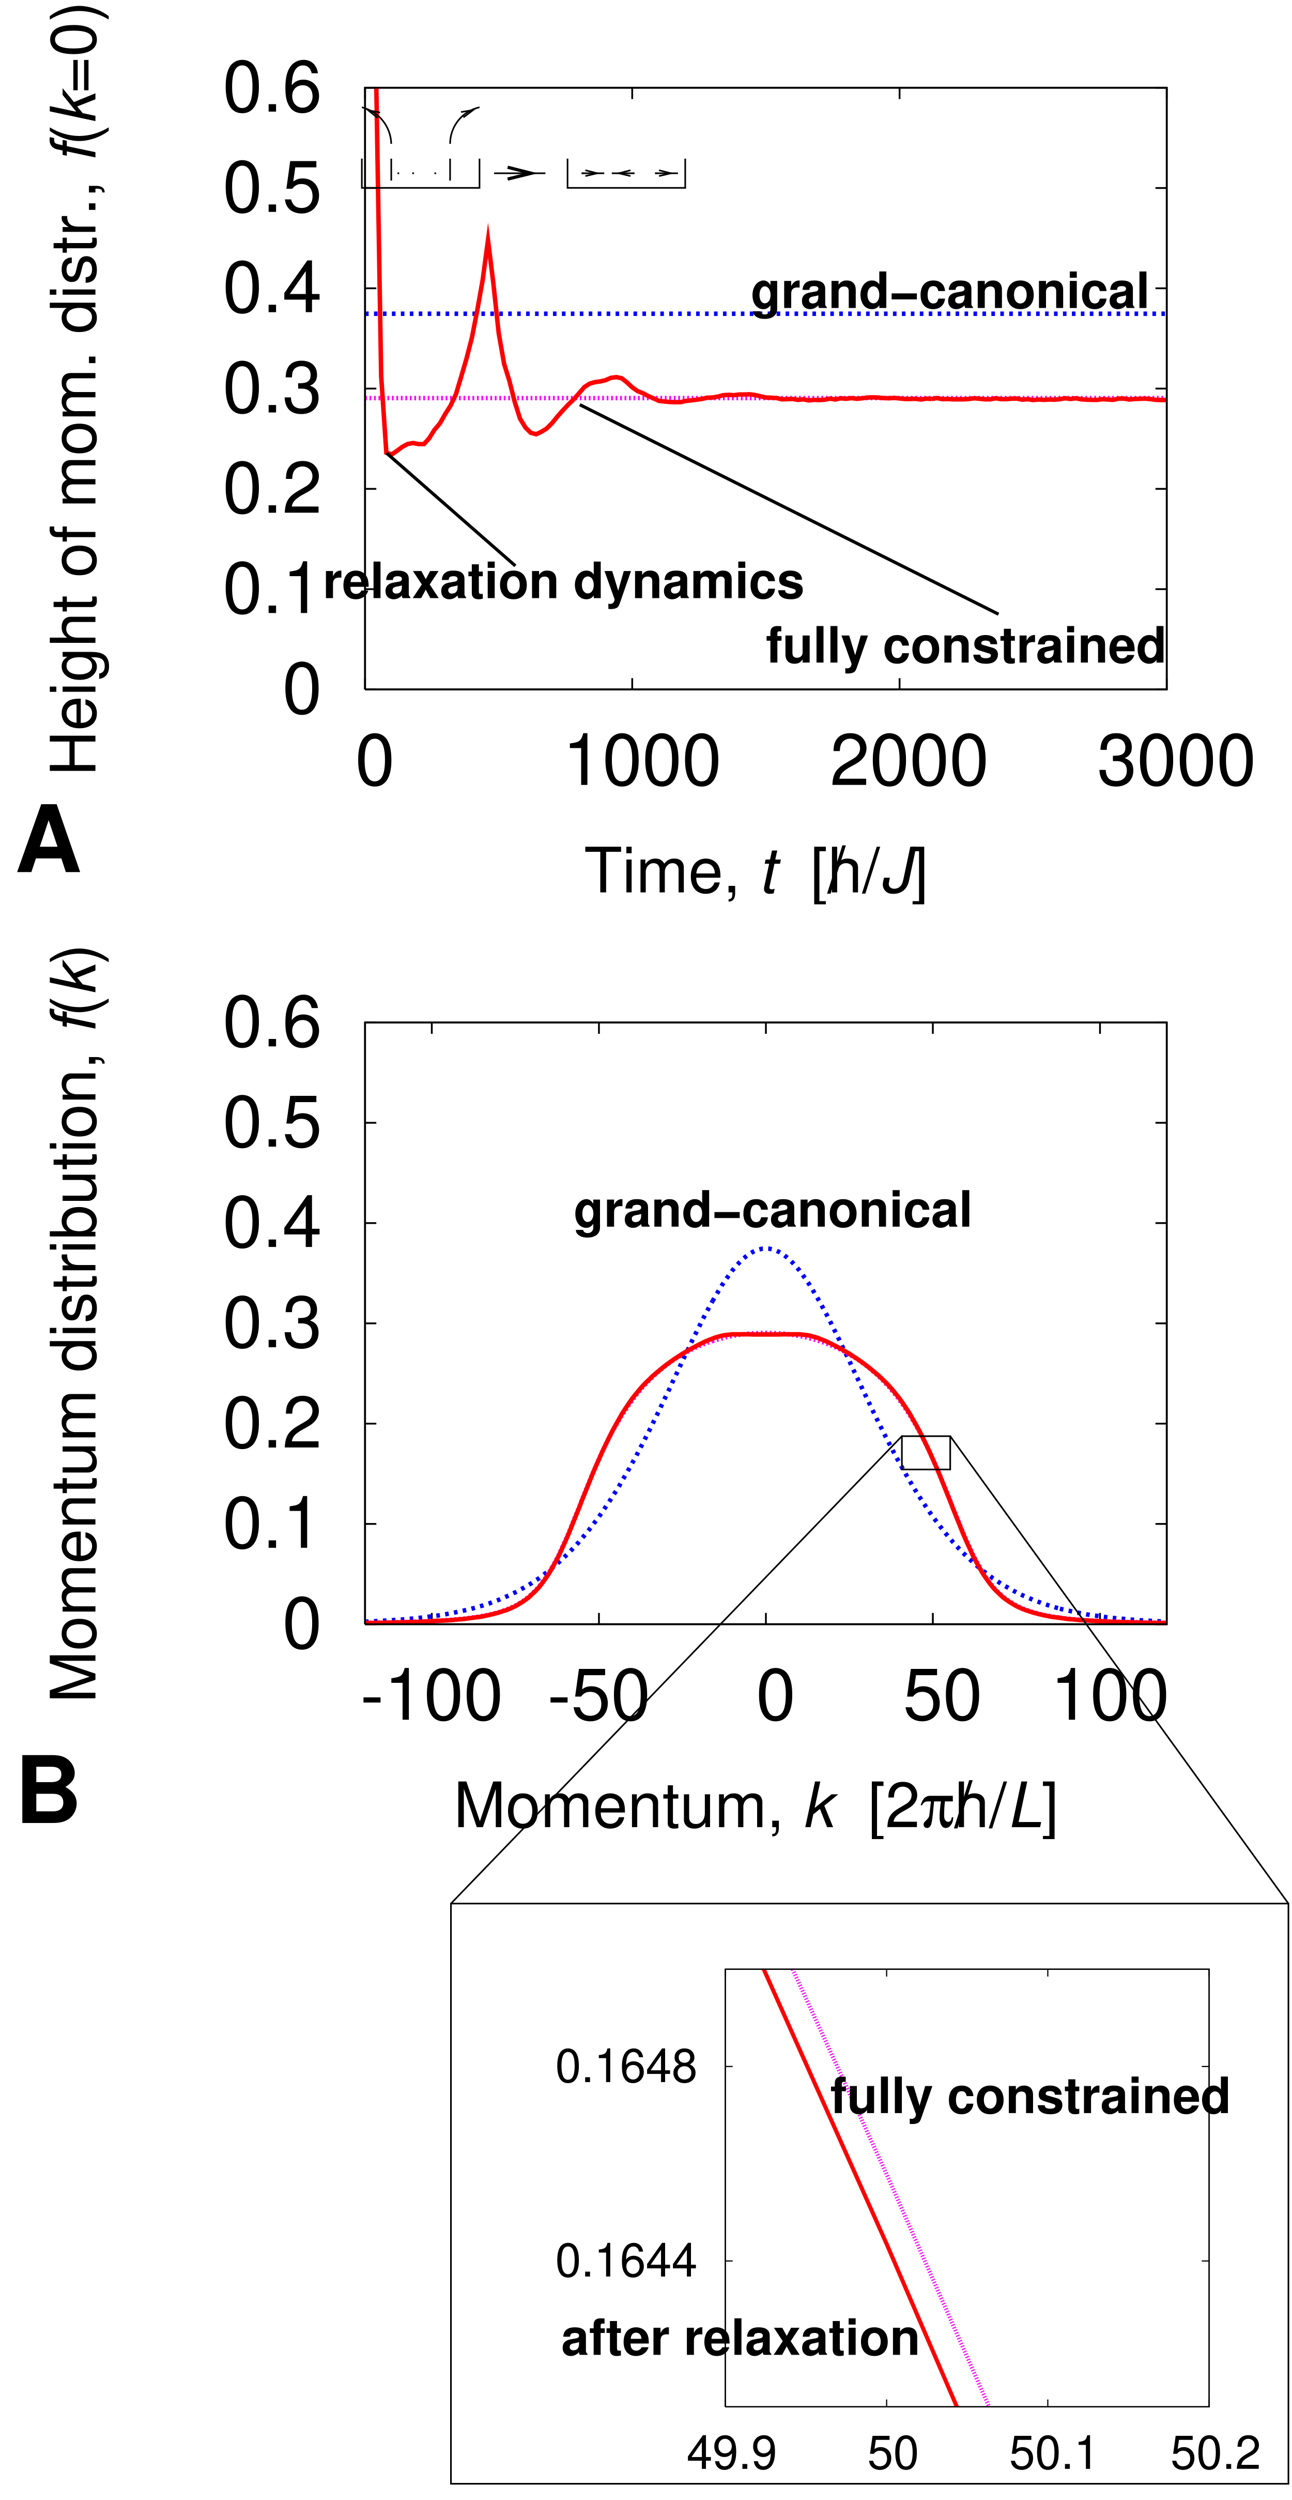 <?xml version="1.0" encoding="UTF-8"?>
<svg xmlns="http://www.w3.org/2000/svg" xmlns:xlink="http://www.w3.org/1999/xlink" width="360.999" height="697.998" viewBox="0 0 360.999 697.998">
<defs>
<g>
<g id="glyph-0-0">
</g>
<g id="glyph-0-1">
<path d="M 5.5 -14.453 C 4.188 -14.453 2.984 -13.859 2.234 -12.875 C 1.312 -11.594 0.859 -9.688 0.859 -7 C 0.859 -2.125 2.453 0.453 5.5 0.453 C 8.5 0.453 10.141 -2.125 10.141 -6.875 C 10.141 -9.688 9.703 -11.562 8.766 -12.875 C 8.016 -13.875 6.844 -14.453 5.5 -14.453 Z M 5.5 -12.906 C 7.406 -12.906 8.344 -10.953 8.344 -7.047 C 8.344 -2.922 7.422 -1 5.453 -1 C 3.594 -1 2.656 -3 2.656 -6.984 C 2.656 -10.953 3.594 -12.906 5.5 -12.906 Z M 5.5 -12.906 "/>
</g>
<g id="glyph-0-2">
<path d="M 3.812 -2.078 L 1.734 -2.078 L 1.734 0 L 3.812 0 Z M 3.812 -2.078 "/>
</g>
<g id="glyph-0-3">
<path d="M 5.188 -10.297 L 5.188 0 L 6.938 0 L 6.938 -14.453 L 5.781 -14.453 C 5.156 -12.234 4.766 -11.938 2.047 -11.578 L 2.047 -10.297 Z M 5.188 -10.297 "/>
</g>
<g id="glyph-0-4">
<path d="M 10.125 -1.734 L 2.656 -1.734 C 2.844 -2.938 3.484 -3.703 5.219 -4.766 L 7.219 -5.875 C 9.203 -6.984 10.219 -8.453 10.219 -10.234 C 10.219 -11.438 9.734 -12.562 8.906 -13.344 C 8.062 -14.094 7.016 -14.453 5.688 -14.453 C 3.875 -14.453 2.547 -13.812 1.766 -12.578 C 1.266 -11.812 1.047 -10.922 1 -9.453 L 2.766 -9.453 C 2.812 -10.438 2.938 -11.016 3.188 -11.5 C 3.641 -12.375 4.562 -12.922 5.625 -12.922 C 7.219 -12.922 8.422 -11.766 8.422 -10.203 C 8.422 -9.047 7.766 -8.047 6.5 -7.312 L 4.656 -6.234 C 1.703 -4.547 0.844 -3.188 0.688 -0.016 L 10.125 -0.016 Z M 10.125 -1.734 "/>
</g>
<g id="glyph-0-5">
<path d="M 4.422 -6.656 L 5.375 -6.656 C 7.297 -6.656 8.312 -5.766 8.312 -4.016 C 8.312 -2.203 7.219 -1.094 5.406 -1.094 C 3.453 -1.094 2.516 -2.078 2.406 -4.203 L 0.641 -4.203 C 0.719 -3.047 0.922 -2.281 1.266 -1.641 C 2 -0.234 3.375 0.453 5.312 0.453 C 8.234 0.453 10.125 -1.297 10.125 -4.047 C 10.125 -5.875 9.422 -6.875 7.719 -7.484 C 9.047 -8.016 9.703 -9.016 9.703 -10.484 C 9.703 -12.953 8.078 -14.453 5.375 -14.453 C 2.516 -14.453 1 -12.859 0.938 -9.797 L 2.703 -9.797 C 2.719 -10.688 2.797 -11.188 3.016 -11.625 C 3.422 -12.438 4.297 -12.922 5.406 -12.922 C 6.953 -12.922 7.906 -11.984 7.906 -10.422 C 7.906 -9.406 7.547 -8.781 6.766 -8.438 C 6.281 -8.234 5.641 -8.156 4.422 -8.141 Z M 4.422 -6.656 "/>
</g>
<g id="glyph-0-6">
<path d="M 6.547 -3.5 L 6.547 0 L 8.297 0 L 8.297 -3.5 L 10.406 -3.5 L 10.406 -5.078 L 8.297 -5.078 L 8.297 -14.453 L 7 -14.453 L 0.562 -5.359 L 0.562 -3.5 Z M 6.547 -5.078 L 2.094 -5.078 L 6.547 -11.453 Z M 6.547 -5.078 "/>
</g>
<g id="glyph-0-7">
<path d="M 9.516 -14.188 L 2.203 -14.188 L 1.141 -6.453 L 2.766 -6.453 C 3.578 -7.438 4.266 -7.781 5.375 -7.781 C 7.281 -7.781 8.453 -6.484 8.453 -4.375 C 8.453 -2.344 7.281 -1.094 5.359 -1.094 C 3.812 -1.094 2.875 -1.875 2.453 -3.484 L 0.703 -3.484 C 0.938 -2.312 1.141 -1.766 1.562 -1.234 C 2.359 -0.156 3.797 0.453 5.406 0.453 C 8.266 0.453 10.266 -1.625 10.266 -4.625 C 10.266 -7.422 8.406 -9.344 5.688 -9.344 C 4.688 -9.344 3.875 -9.078 3.062 -8.484 L 3.625 -12.438 L 9.516 -12.438 Z M 9.516 -14.188 "/>
</g>
<g id="glyph-0-8">
<path d="M 9.953 -10.703 C 9.625 -13.062 8.094 -14.453 5.938 -14.453 C 4.375 -14.453 2.984 -13.703 2.141 -12.406 C 1.234 -10.984 0.859 -9.219 0.859 -6.594 C 0.859 -4.156 1.203 -2.625 2.062 -1.344 C 2.812 -0.156 4.062 0.453 5.625 0.453 C 8.312 0.453 10.266 -1.562 10.266 -4.375 C 10.266 -7.047 8.453 -8.922 5.922 -8.922 C 4.516 -8.922 3.422 -8.406 2.656 -7.344 C 2.688 -10.922 3.797 -12.906 5.812 -12.906 C 7.062 -12.906 7.922 -12.094 8.203 -10.703 Z M 5.703 -7.359 C 7.406 -7.359 8.453 -6.156 8.453 -4.234 C 8.453 -2.422 7.266 -1.094 5.641 -1.094 C 4 -1.094 2.766 -2.484 2.766 -4.312 C 2.766 -6.125 3.953 -7.359 5.703 -7.359 Z M 5.703 -7.359 "/>
</g>
<g id="glyph-0-9">
<path d="M 5.688 -6.234 L 0.922 -6.234 L 0.922 -4.797 L 5.688 -4.797 Z M 5.688 -6.234 "/>
</g>
<g id="glyph-1-0">
<path d="M 0 -8.188 L -10.688 -11.781 L 0 -11.781 L 0 -13.312 L -12.75 -13.312 L -12.75 -11.062 L -1.641 -7.344 L -12.75 -3.562 L -12.75 -1.312 L 0 -1.312 L 0 -2.859 L -10.688 -2.859 L 0 -6.469 Z M 0 -8.188 "/>
</g>
<g id="glyph-1-1">
<path d="M -9.438 -4.766 C -9.438 -2.172 -7.594 -0.625 -4.516 -0.625 C -1.422 -0.625 0.406 -2.172 0.406 -4.781 C 0.406 -7.375 -1.438 -8.922 -4.438 -8.922 C -7.625 -8.922 -9.438 -7.422 -9.438 -4.766 Z M -8.078 -4.781 C -8.078 -6.422 -6.734 -7.406 -4.469 -7.406 C -2.297 -7.406 -0.938 -6.391 -0.938 -4.781 C -0.938 -3.156 -2.297 -2.156 -4.516 -2.156 C -6.734 -2.156 -8.078 -3.156 -8.078 -4.781 Z M -8.078 -4.781 "/>
</g>
<g id="glyph-1-2">
<path d="M -9.172 -1.219 L 0 -1.219 L 0 -2.688 L -5.75 -2.688 C -7.094 -2.688 -8.156 -3.656 -8.156 -4.844 C -8.156 -5.938 -7.484 -6.547 -6.312 -6.547 L 0 -6.547 L 0 -8.016 L -5.75 -8.016 C -7.094 -8.016 -8.156 -8.984 -8.156 -10.172 C -8.156 -11.234 -7.469 -11.859 -6.312 -11.859 L 0 -11.859 L 0 -13.328 L -6.875 -13.328 C -8.516 -13.328 -9.438 -12.391 -9.438 -10.672 C -9.438 -9.453 -9.062 -8.719 -8.031 -7.859 C -9.016 -7.312 -9.438 -6.578 -9.438 -5.391 C -9.438 -4.172 -8.984 -3.344 -7.875 -2.578 L -9.172 -2.578 Z M -9.172 -1.219 "/>
</g>
<g id="glyph-1-3">
<path d="M -4.094 -8.984 C -5.5 -8.984 -6.328 -8.875 -7.016 -8.609 C -8.516 -8.016 -9.438 -6.609 -9.438 -4.906 C -9.438 -2.344 -7.484 -0.703 -4.469 -0.703 C -1.438 -0.703 0.406 -2.281 0.406 -4.859 C 0.406 -6.969 -0.781 -8.422 -2.781 -8.781 L -2.781 -7.312 C -1.578 -6.906 -0.938 -6.094 -0.938 -4.922 C -0.938 -3.984 -1.359 -3.203 -2.141 -2.719 C -2.656 -2.359 -3.188 -2.234 -4.094 -2.219 Z M -5.281 -2.25 C -6.984 -2.375 -8.078 -3.406 -8.078 -4.875 C -8.078 -6.375 -6.938 -7.406 -5.281 -7.406 Z M -5.281 -2.25 "/>
</g>
<g id="glyph-1-4">
<path d="M -9.172 -1.219 L 0 -1.219 L 0 -2.688 L -5.062 -2.688 C -6.938 -2.688 -8.156 -3.672 -8.156 -5.188 C -8.156 -6.328 -7.453 -7.062 -6.359 -7.062 L 0 -7.062 L 0 -8.516 L -6.938 -8.516 C -8.453 -8.516 -9.438 -7.391 -9.438 -5.625 C -9.438 -4.25 -8.906 -3.375 -7.625 -2.578 L -9.172 -2.578 Z M -9.172 -1.219 "/>
</g>
<g id="glyph-1-5">
<path d="M -9.172 -4.438 L -9.172 -2.938 L -11.688 -2.938 L -11.688 -1.484 L -9.172 -1.484 L -9.172 -0.25 L -7.984 -0.25 L -7.984 -1.484 L -1.047 -1.484 C -0.109 -1.484 0.406 -2.125 0.406 -3.25 C 0.406 -3.641 0.375 -3.953 0.281 -4.438 L -0.938 -4.438 C -0.891 -4.234 -0.875 -4.047 -0.875 -3.75 C -0.875 -3.109 -1.047 -2.938 -1.703 -2.938 L -7.984 -2.938 L -7.984 -4.438 Z M -9.172 -4.438 "/>
</g>
<g id="glyph-1-6">
<path d="M 0 -8.438 L -9.172 -8.438 L -9.172 -6.984 L -3.969 -6.984 C -2.094 -6.984 -0.875 -6 -0.875 -4.484 C -0.875 -3.328 -1.578 -2.594 -2.672 -2.594 L -9.172 -2.594 L -9.172 -1.141 L -2.094 -1.141 C -0.578 -1.141 0.406 -2.281 0.406 -4.062 C 0.406 -5.406 -0.062 -6.266 -1.281 -7.125 L 0 -7.125 Z M 0 -8.438 "/>
</g>
<g id="glyph-1-7">
</g>
<g id="glyph-1-8">
<path d="M -12.75 -8.656 L -12.75 -7.203 L -8.016 -7.203 C -8.938 -6.594 -9.438 -5.625 -9.438 -4.391 C -9.438 -2.016 -7.531 -0.453 -4.609 -0.453 C -1.5 -0.453 0.406 -1.953 0.406 -4.438 C 0.406 -5.703 -0.062 -6.578 -1.203 -7.375 L 0 -7.375 L 0 -8.656 Z M -8.062 -4.641 C -8.062 -6.219 -6.688 -7.203 -4.484 -7.203 C -2.359 -7.203 -0.969 -6.188 -0.969 -4.656 C -0.969 -3.047 -2.375 -1.984 -4.516 -1.984 C -6.656 -1.984 -8.062 -3.047 -8.062 -4.641 Z M -8.062 -4.641 "/>
</g>
<g id="glyph-1-9">
<path d="M -9.172 -2.625 L -9.172 -1.172 L 0 -1.172 L 0 -2.625 Z M -12.75 -2.625 L -12.75 -1.156 L -10.922 -1.156 L -10.922 -2.625 Z M -12.75 -2.625 "/>
</g>
<g id="glyph-1-10">
<path d="M -6.609 -7.672 C -8.422 -7.641 -9.438 -6.453 -9.438 -4.344 C -9.438 -2.203 -8.328 -0.828 -6.625 -0.828 C -5.203 -0.828 -4.516 -1.562 -3.984 -3.734 L -3.656 -5.094 C -3.406 -6.109 -3.047 -6.516 -2.391 -6.516 C -1.516 -6.516 -0.938 -5.656 -0.938 -4.375 C -0.938 -3.594 -1.172 -2.922 -1.562 -2.562 C -1.812 -2.328 -2.078 -2.219 -2.734 -2.141 L -2.734 -0.594 C -0.609 -0.672 0.406 -1.859 0.406 -4.25 C 0.406 -6.562 -0.734 -8.031 -2.5 -8.031 C -3.875 -8.031 -4.625 -7.266 -5.062 -5.438 L -5.391 -4.047 C -5.672 -2.859 -6.062 -2.344 -6.703 -2.344 C -7.562 -2.344 -8.078 -3.094 -8.078 -4.281 C -8.078 -5.453 -7.578 -6.094 -6.609 -6.125 Z M -6.609 -7.672 "/>
</g>
<g id="glyph-1-11">
<path d="M -9.172 -1.203 L 0 -1.203 L 0 -2.672 L -4.766 -2.672 C -6.969 -2.688 -7.938 -3.609 -7.891 -5.625 L -9.375 -5.625 C -9.422 -5.375 -9.438 -5.234 -9.438 -5.062 C -9.438 -4.109 -8.875 -3.391 -7.5 -2.562 L -9.172 -2.562 Z M -9.172 -1.203 "/>
</g>
<g id="glyph-1-12">
<path d="M -12.75 -0.938 L 0 -0.938 L 0 -2.25 L -1.172 -2.25 C -0.109 -2.953 0.406 -3.891 0.406 -5.156 C 0.406 -7.578 -1.578 -9.156 -4.625 -9.156 C -7.594 -9.156 -9.438 -7.672 -9.438 -5.234 C -9.438 -3.969 -8.953 -3.078 -7.922 -2.391 L -12.75 -2.391 Z M -8.062 -4.953 C -8.062 -6.578 -6.656 -7.625 -4.469 -7.625 C -2.375 -7.625 -0.969 -6.547 -0.969 -4.953 C -0.969 -3.391 -2.359 -2.391 -4.516 -2.391 C -6.672 -2.391 -8.062 -3.391 -8.062 -4.953 Z M -8.062 -4.953 "/>
</g>
<g id="glyph-1-13">
<path d="M -1.812 -1.516 L 0 -1.516 L 0 -2.578 L 0.312 -2.578 C 1.516 -2.578 1.875 -2.344 1.906 -1.516 L 2.578 -1.516 C 2.609 -2.672 1.766 -3.359 0.281 -3.359 L -1.812 -3.359 Z M -1.812 -1.516 "/>
</g>
<g id="glyph-1-14">
<path d="M -12.75 -4.125 C -10.469 -2.375 -7.281 -1.281 -4.531 -1.281 C -1.766 -1.281 1.422 -2.375 3.703 -4.125 L 3.703 -5.094 C 1.203 -3.547 -1.734 -2.688 -4.531 -2.688 C -7.312 -2.688 -10.266 -3.547 -12.75 -5.094 Z M -12.75 -4.125 "/>
</g>
<g id="glyph-1-15">
<path d="M 3.703 -1.625 C 1.422 -3.375 -1.766 -4.484 -4.516 -4.484 C -7.281 -4.484 -10.469 -3.375 -12.75 -1.625 L -12.75 -0.672 C -10.25 -2.203 -7.312 -3.062 -4.516 -3.062 C -1.734 -3.062 1.219 -2.203 3.703 -0.672 Z M 3.703 -1.625 "/>
</g>
<g id="glyph-1-16">
<path d="M -5.812 -9.641 L 0 -9.641 L 0 -11.266 L -12.75 -11.266 L -12.75 -9.641 L -7.25 -9.641 L -7.25 -3.078 L -12.75 -3.078 L -12.75 -1.453 L 0 -1.453 L 0 -3.078 L -5.812 -3.078 Z M -5.812 -9.641 "/>
</g>
<g id="glyph-1-17">
<path d="M -9.172 -7.062 L -7.844 -7.062 C -8.938 -6.328 -9.438 -5.531 -9.438 -4.375 C -9.438 -2.156 -7.375 -0.609 -4.422 -0.609 C -2.891 -0.609 -1.766 -0.984 -0.844 -1.766 C -0.031 -2.453 0.406 -3.328 0.406 -4.266 C 0.406 -5.375 -0.094 -6.156 -1.25 -6.938 L -0.766 -6.938 C 1.688 -6.938 2.594 -6.25 2.594 -4.422 C 2.594 -3.188 2.094 -2.531 1.047 -2.391 L 1.047 -0.906 C 2.75 -1.047 3.812 -2.391 3.812 -4.391 C 3.812 -5.734 3.375 -6.859 2.641 -7.453 C 1.781 -8.156 0.641 -8.422 -1.5 -8.422 L -9.172 -8.422 Z M -8.078 -4.516 C -8.078 -6.062 -6.797 -6.938 -4.469 -6.938 C -2.234 -6.938 -0.938 -6.031 -0.938 -4.516 C -0.938 -3.016 -2.25 -2.141 -4.516 -2.141 C -6.75 -2.141 -8.078 -3.016 -8.078 -4.516 Z M -8.078 -4.516 "/>
</g>
<g id="glyph-1-18">
<path d="M -12.75 -1.219 L 0 -1.219 L 0 -2.672 L -5.062 -2.672 C -6.938 -2.672 -8.156 -3.656 -8.156 -5.156 C -8.156 -5.656 -8.016 -6.109 -7.75 -6.453 C -7.438 -6.875 -7 -7.047 -6.359 -7.047 L 0 -7.047 L 0 -8.5 L -6.938 -8.5 C -8.469 -8.5 -9.438 -7.406 -9.438 -5.625 C -9.438 -4.328 -9.031 -3.531 -7.906 -2.672 L -12.75 -2.672 Z M -12.75 -1.219 "/>
</g>
<g id="glyph-1-19">
<path d="M -9.172 -4.516 L -9.172 -3 L -10.609 -3 C -11.219 -3 -11.531 -3.328 -11.531 -4 C -11.531 -4.125 -11.531 -4.188 -11.516 -4.516 L -12.719 -4.516 C -12.797 -4.188 -12.812 -3.984 -12.812 -3.688 C -12.812 -2.344 -12.047 -1.547 -10.734 -1.547 L -9.172 -1.547 L -9.172 -0.312 L -7.984 -0.312 L -7.984 -1.547 L 0 -1.547 L 0 -3 L -7.984 -3 L -7.984 -4.516 Z M -9.172 -4.516 "/>
</g>
<g id="glyph-1-20">
<path d="M -1.812 -3.344 L -1.812 -1.516 L 0 -1.516 L 0 -3.344 Z M -1.812 -3.344 "/>
</g>
<g id="glyph-1-21">
<path d="M -6.172 -9.344 L -6.172 -0.875 L -4.953 -0.875 L -4.953 -9.344 Z M -3.172 -9.344 L -3.172 -0.875 L -1.938 -0.875 L -1.938 -9.344 Z M -3.172 -9.344 "/>
</g>
<g id="glyph-1-22">
<path d="M -12.656 -4.812 C -12.656 -3.656 -12.125 -2.609 -11.266 -1.953 C -10.156 -1.156 -8.469 -0.75 -6.125 -0.75 C -1.859 -0.75 0.406 -2.156 0.406 -4.812 C 0.406 -7.438 -1.859 -8.875 -6.016 -8.875 C -8.469 -8.875 -10.109 -8.484 -11.266 -7.672 C -12.141 -7.016 -12.656 -5.984 -12.656 -4.812 Z M -11.281 -4.812 C -11.281 -6.469 -9.594 -7.297 -6.156 -7.297 C -2.562 -7.297 -0.875 -6.5 -0.875 -4.781 C -0.875 -3.156 -2.625 -2.328 -6.109 -2.328 C -9.594 -2.328 -11.281 -3.156 -11.281 -4.812 Z M -11.281 -4.812 "/>
</g>
<g id="glyph-2-0">
<path d="M -9.172 -6.469 L -9.172 -4.969 L -10.375 -5.234 C -11.266 -5.422 -11.547 -5.719 -11.547 -6.5 C -11.547 -6.609 -11.547 -6.734 -11.516 -6.969 L -12.719 -7.234 C -12.797 -6.906 -12.812 -6.719 -12.812 -6.438 C -12.812 -5.094 -12.016 -4.109 -10.734 -3.828 L -9.172 -3.5 L -9.172 -2.281 L -8 -2.031 L -8 -3.25 L 0 -1.562 L 0 -3.031 L -8 -4.719 L -8 -6.234 Z M -9.172 -6.469 "/>
</g>
<g id="glyph-2-1">
<path d="M -12.75 -5.203 L -12.75 -3.734 L 0 -1.016 L 0 -2.484 L -3.547 -3.234 L -5.094 -5.109 L 0 -7.109 L 0 -8.781 L -6 -6.328 L -9.172 -10.219 L -9.172 -8.328 L -5.359 -3.625 Z M -12.75 -5.203 "/>
</g>
<g id="glyph-3-0">
<path d="M 8.188 0 L 11.781 -10.688 L 11.781 0 L 13.312 0 L 13.312 -12.75 L 11.062 -12.75 L 7.344 -1.641 L 3.562 -12.75 L 1.312 -12.75 L 1.312 0 L 2.859 0 L 2.859 -10.688 L 6.469 0 Z M 8.188 0 "/>
</g>
<g id="glyph-3-1">
<path d="M 4.766 -9.438 C 2.172 -9.438 0.625 -7.594 0.625 -4.516 C 0.625 -1.422 2.172 0.406 4.781 0.406 C 7.375 0.406 8.922 -1.438 8.922 -4.438 C 8.922 -7.625 7.422 -9.438 4.766 -9.438 Z M 4.781 -8.078 C 6.422 -8.078 7.406 -6.734 7.406 -4.469 C 7.406 -2.297 6.391 -0.938 4.781 -0.938 C 3.156 -0.938 2.156 -2.297 2.156 -4.516 C 2.156 -6.734 3.156 -8.078 4.781 -8.078 Z M 4.781 -8.078 "/>
</g>
<g id="glyph-3-2">
<path d="M 1.219 -9.172 L 1.219 0 L 2.688 0 L 2.688 -5.75 C 2.688 -7.094 3.656 -8.156 4.844 -8.156 C 5.938 -8.156 6.547 -7.484 6.547 -6.312 L 6.547 0 L 8.016 0 L 8.016 -5.75 C 8.016 -7.094 8.984 -8.156 10.172 -8.156 C 11.234 -8.156 11.859 -7.469 11.859 -6.312 L 11.859 0 L 13.328 0 L 13.328 -6.875 C 13.328 -8.516 12.391 -9.438 10.672 -9.438 C 9.453 -9.438 8.719 -9.062 7.859 -8.031 C 7.312 -9.016 6.578 -9.438 5.391 -9.438 C 4.172 -9.438 3.344 -8.984 2.578 -7.875 L 2.578 -9.172 Z M 1.219 -9.172 "/>
</g>
<g id="glyph-3-3">
<path d="M 8.984 -4.094 C 8.984 -5.5 8.875 -6.328 8.609 -7.016 C 8.016 -8.516 6.609 -9.438 4.906 -9.438 C 2.344 -9.438 0.703 -7.484 0.703 -4.469 C 0.703 -1.438 2.281 0.406 4.859 0.406 C 6.969 0.406 8.422 -0.781 8.781 -2.781 L 7.312 -2.781 C 6.906 -1.578 6.094 -0.938 4.922 -0.938 C 3.984 -0.938 3.203 -1.359 2.719 -2.141 C 2.359 -2.656 2.234 -3.188 2.219 -4.094 Z M 2.25 -5.281 C 2.375 -6.984 3.406 -8.078 4.875 -8.078 C 6.375 -8.078 7.406 -6.938 7.406 -5.281 Z M 2.25 -5.281 "/>
</g>
<g id="glyph-3-4">
<path d="M 1.219 -9.172 L 1.219 0 L 2.688 0 L 2.688 -5.062 C 2.688 -6.938 3.672 -8.156 5.188 -8.156 C 6.328 -8.156 7.062 -7.453 7.062 -6.359 L 7.062 0 L 8.516 0 L 8.516 -6.938 C 8.516 -8.453 7.391 -9.438 5.625 -9.438 C 4.25 -9.438 3.375 -8.906 2.578 -7.625 L 2.578 -9.172 Z M 1.219 -9.172 "/>
</g>
<g id="glyph-3-5">
<path d="M 4.438 -9.172 L 2.938 -9.172 L 2.938 -11.688 L 1.484 -11.688 L 1.484 -9.172 L 0.25 -9.172 L 0.25 -7.984 L 1.484 -7.984 L 1.484 -1.047 C 1.484 -0.109 2.125 0.406 3.25 0.406 C 3.641 0.406 3.953 0.375 4.438 0.281 L 4.438 -0.938 C 4.234 -0.891 4.047 -0.875 3.75 -0.875 C 3.109 -0.875 2.938 -1.047 2.938 -1.703 L 2.938 -7.984 L 4.438 -7.984 Z M 4.438 -9.172 "/>
</g>
<g id="glyph-3-6">
<path d="M 8.438 0 L 8.438 -9.172 L 6.984 -9.172 L 6.984 -3.969 C 6.984 -2.094 6 -0.875 4.484 -0.875 C 3.328 -0.875 2.594 -1.578 2.594 -2.672 L 2.594 -9.172 L 1.141 -9.172 L 1.141 -2.094 C 1.141 -0.578 2.281 0.406 4.062 0.406 C 5.406 0.406 6.266 -0.062 7.125 -1.281 L 7.125 0 Z M 8.438 0 "/>
</g>
<g id="glyph-3-7">
<path d="M 1.516 -1.812 L 1.516 0 L 2.578 0 L 2.578 0.312 C 2.578 1.516 2.344 1.875 1.516 1.906 L 1.516 2.578 C 2.672 2.609 3.359 1.766 3.359 0.281 L 3.359 -1.812 Z M 1.516 -1.812 "/>
</g>
<g id="glyph-3-8">
</g>
<g id="glyph-3-9">
<path d="M 4.375 -12.75 L 1.125 -12.75 L 1.125 3.703 L 4.375 3.703 L 4.375 2.453 L 2.578 2.453 L 2.578 -11.5 L 4.375 -11.5 Z M 4.375 -12.75 "/>
</g>
<g id="glyph-3-10">
<path d="M 8.859 -1.516 L 2.328 -1.516 C 2.484 -2.578 3.047 -3.234 4.562 -4.172 L 6.312 -5.141 C 8.047 -6.109 8.938 -7.406 8.938 -8.953 C 8.938 -10.016 8.516 -10.984 7.781 -11.672 C 7.047 -12.344 6.141 -12.656 4.969 -12.656 C 3.391 -12.656 2.219 -12.094 1.547 -11 C 1.109 -10.344 0.906 -9.562 0.875 -8.281 L 2.422 -8.281 C 2.469 -9.141 2.578 -9.641 2.781 -10.062 C 3.188 -10.828 3.984 -11.312 4.922 -11.312 C 6.312 -11.312 7.375 -10.297 7.375 -8.922 C 7.375 -7.906 6.797 -7.031 5.688 -6.406 L 4.078 -5.453 C 1.484 -3.969 0.734 -2.781 0.594 -0.016 L 8.859 -0.016 Z M 8.859 -1.516 "/>
</g>
<g id="glyph-3-11">
<path d="M 1.219 -12.75 L 1.219 0 L 2.672 0 L 2.672 -5.062 C 2.672 -6.938 3.656 -8.156 5.156 -8.156 C 5.656 -8.156 6.109 -8.016 6.453 -7.75 C 6.875 -7.438 7.047 -7 7.047 -6.359 L 7.047 0 L 8.5 0 L 8.5 -6.938 C 8.5 -8.469 7.406 -9.438 5.625 -9.438 C 4.328 -9.438 3.531 -9.031 2.672 -7.906 L 2.672 -12.75 Z M 1.219 -12.75 "/>
</g>
<g id="glyph-3-12">
<path d="M 4 -12.75 L -0.141 0.344 L 0.828 0.344 L 4.969 -12.75 Z M 4 -12.75 "/>
</g>
<g id="glyph-3-13">
<path d="M 0.406 3.703 L 3.656 3.703 L 3.656 -12.75 L 0.406 -12.75 L 0.406 -11.5 L 2.203 -11.5 L 2.203 2.453 L 0.406 2.453 Z M 0.406 3.703 "/>
</g>
<g id="glyph-3-14">
<path d="M 6.188 -11.328 L 10.375 -11.328 L 10.375 -12.75 L 0.375 -12.75 L 0.375 -11.328 L 4.562 -11.328 L 4.562 0 L 6.188 0 Z M 6.188 -11.328 "/>
</g>
<g id="glyph-3-15">
<path d="M 2.625 -9.172 L 1.172 -9.172 L 1.172 0 L 2.625 0 Z M 2.625 -12.75 L 1.156 -12.75 L 1.156 -10.922 L 2.625 -10.922 Z M 2.625 -12.75 "/>
</g>
<g id="glyph-4-0">
<path d="M 5.203 -12.75 L 3.734 -12.75 L 1.016 0 L 2.484 0 L 3.234 -3.547 L 5.109 -5.094 L 7.109 0 L 8.781 0 L 6.328 -6 L 10.219 -9.172 L 8.328 -9.172 L 3.625 -5.359 Z M 5.203 -12.75 "/>
</g>
<g id="glyph-4-1">
<path d="M 5.75 -12.75 L 4.109 -12.75 L 1.406 0 L 9.344 0 L 9.641 -1.438 L 3.344 -1.438 Z M 5.75 -12.75 "/>
</g>
<g id="glyph-4-2">
<path d="M 6.406 -9.172 L 4.844 -9.172 L 5.391 -11.688 L 3.922 -11.688 L 3.375 -9.172 L 2.141 -9.172 L 1.891 -8 L 3.125 -8 L 1.75 -1.516 C 1.719 -1.344 1.703 -1.156 1.703 -0.984 C 1.703 -0.281 2 0.125 2.672 0.312 C 2.875 0.375 3.062 0.406 3.25 0.406 C 3.625 0.406 4.125 0.344 4.391 0.281 L 4.672 -1 C 4.094 -0.859 4.062 -0.859 3.828 -0.859 C 3.5 -0.859 3.297 -0.984 3.219 -1.203 C 3.203 -1.266 3.203 -1.281 3.203 -1.328 C 3.203 -1.375 3.219 -1.469 3.234 -1.578 L 4.609 -8 L 6.156 -8 Z M 6.406 -9.172 "/>
</g>
<g id="glyph-4-3">
<path d="M 8.516 -12.75 L 6.609 -3.781 C 6.406 -2.797 6.172 -2.219 5.797 -1.781 C 5.375 -1.312 4.719 -1.016 4.078 -1.016 C 3.125 -1.016 2.5 -1.547 2.5 -2.344 C 2.5 -2.531 2.516 -2.734 2.578 -2.938 L 2.812 -4.094 L 1.172 -4.094 L 0.922 -2.969 C 0.859 -2.672 0.828 -2.375 0.828 -2.141 C 0.828 -1.109 1.547 -0.094 2.484 0.234 C 2.828 0.344 3.25 0.406 3.734 0.406 C 6.062 0.406 7.641 -0.891 8.141 -3.188 L 10.172 -12.75 Z M 8.516 -12.75 "/>
</g>
<g id="glyph-5-0">
<path d="M 0.531 -6.094 C 1.047 -6.969 1.359 -7.172 2.234 -7.188 L 3.047 -7.188 L 2.594 -3.312 C 2.516 -2.812 2.297 -2.453 1.703 -1.891 C 1.156 -1.406 1 -1.141 1 -0.734 C 1 -0.188 1.422 0.234 1.953 0.234 C 2.5 0.234 2.922 -0.172 3.156 -0.922 C 3.312 -1.375 3.547 -3.172 3.703 -4.938 L 3.922 -7.188 L 5.828 -7.188 C 5.625 -5.781 5.453 -3.953 5.453 -2.922 C 5.453 -0.969 6.109 0.234 7.188 0.234 C 7.875 0.234 8.484 -0.25 8.906 -1.062 C 9.156 -1.562 9.219 -1.891 9.281 -2.766 L 8.859 -2.766 C 8.766 -1.922 8.438 -1.484 7.859 -1.484 C 7.5 -1.484 7.141 -1.734 6.953 -2.094 C 6.797 -2.422 6.734 -2.688 6.734 -3.266 C 6.734 -4.641 6.828 -6.219 6.953 -7.188 L 9.156 -7.188 L 9.156 -8.75 L 3.031 -8.75 C 1.609 -8.844 0.703 -8 0.172 -6.094 Z M 0.531 -6.094 "/>
</g>
<g id="glyph-6-0">
<path d="M 4.125 -13.125 L -0.141 0.359 L 0.844 0.359 L 5.109 -13.125 Z M 4.125 -13.125 "/>
</g>
<g id="glyph-7-0">
</g>
<g id="glyph-7-1">
<path d="M 3.578 -9.406 C 2.719 -9.406 1.938 -9.016 1.453 -8.375 C 0.859 -7.547 0.562 -6.297 0.562 -4.547 C 0.562 -1.375 1.594 0.297 3.578 0.297 C 5.531 0.297 6.594 -1.375 6.594 -4.469 C 6.594 -6.297 6.312 -7.516 5.688 -8.375 C 5.219 -9.016 4.453 -9.406 3.578 -9.406 Z M 3.578 -8.391 C 4.812 -8.391 5.422 -7.125 5.422 -4.578 C 5.422 -1.891 4.828 -0.656 3.547 -0.656 C 2.344 -0.656 1.734 -1.953 1.734 -4.531 C 1.734 -7.125 2.344 -8.391 3.578 -8.391 Z M 3.578 -8.391 "/>
</g>
<g id="glyph-7-2">
<path d="M 2.484 -1.359 L 1.125 -1.359 L 1.125 0 L 2.484 0 Z M 2.484 -1.359 "/>
</g>
<g id="glyph-7-3">
<path d="M 3.359 -6.688 L 3.359 0 L 4.516 0 L 4.516 -9.406 L 3.75 -9.406 C 3.359 -7.953 3.094 -7.766 1.328 -7.531 L 1.328 -6.688 Z M 3.359 -6.688 "/>
</g>
<g id="glyph-7-4">
<path d="M 6.469 -6.953 C 6.25 -8.484 5.266 -9.406 3.859 -9.406 C 2.844 -9.406 1.938 -8.906 1.391 -8.062 C 0.812 -7.141 0.562 -6 0.562 -4.297 C 0.562 -2.703 0.781 -1.703 1.344 -0.875 C 1.828 -0.109 2.641 0.297 3.656 0.297 C 5.406 0.297 6.672 -1.016 6.672 -2.844 C 6.672 -4.578 5.5 -5.797 3.844 -5.797 C 2.938 -5.797 2.219 -5.453 1.734 -4.766 C 1.734 -7.094 2.469 -8.391 3.781 -8.391 C 4.594 -8.391 5.141 -7.859 5.328 -6.953 Z M 3.703 -4.781 C 4.812 -4.781 5.5 -4 5.5 -2.75 C 5.5 -1.578 4.719 -0.719 3.672 -0.719 C 2.594 -0.719 1.797 -1.609 1.797 -2.812 C 1.797 -3.984 2.578 -4.781 3.703 -4.781 Z M 3.703 -4.781 "/>
</g>
<g id="glyph-7-5">
<path d="M 4.25 -2.281 L 4.25 0 L 5.391 0 L 5.391 -2.281 L 6.766 -2.281 L 6.766 -3.297 L 5.391 -3.297 L 5.391 -9.406 L 4.547 -9.406 L 0.359 -3.484 L 0.359 -2.281 Z M 4.25 -3.297 L 1.359 -3.297 L 4.25 -7.453 Z M 4.25 -3.297 "/>
</g>
<g id="glyph-7-6">
<path d="M 5.078 -4.953 C 6.047 -5.531 6.344 -6 6.344 -6.891 C 6.344 -8.375 5.219 -9.406 3.578 -9.406 C 1.953 -9.406 0.812 -8.375 0.812 -6.906 C 0.812 -6 1.109 -5.547 2.047 -4.953 C 1 -4.422 0.484 -3.656 0.484 -2.609 C 0.484 -0.891 1.734 0.297 3.578 0.297 C 5.391 0.297 6.672 -0.891 6.672 -2.609 C 6.672 -3.656 6.156 -4.422 5.078 -4.953 Z M 3.578 -8.391 C 4.547 -8.391 5.172 -7.797 5.172 -6.859 C 5.172 -5.984 4.531 -5.391 3.578 -5.391 C 2.594 -5.391 1.969 -5.984 1.969 -6.891 C 1.969 -7.797 2.594 -8.391 3.578 -8.391 Z M 3.578 -4.438 C 4.719 -4.438 5.5 -3.672 5.5 -2.594 C 5.5 -1.453 4.734 -0.719 3.547 -0.719 C 2.438 -0.719 1.656 -1.484 1.656 -2.578 C 1.656 -3.688 2.422 -4.438 3.578 -4.438 Z M 3.578 -4.438 "/>
</g>
<g id="glyph-7-7">
<path d="M 0.688 -2.141 C 0.906 -0.609 1.891 0.297 3.297 0.297 C 4.328 0.297 5.234 -0.188 5.781 -1.047 C 6.359 -1.969 6.609 -3.109 6.609 -4.812 C 6.609 -6.391 6.391 -7.391 5.844 -8.234 C 5.328 -9 4.531 -9.406 3.516 -9.406 C 1.75 -9.406 0.5 -8.094 0.5 -6.266 C 0.5 -4.531 1.656 -3.312 3.328 -3.312 C 4.203 -3.312 4.844 -3.625 5.438 -4.344 C 5.422 -2 4.688 -0.719 3.375 -0.719 C 2.578 -0.719 2.016 -1.234 1.828 -2.141 Z M 3.5 -8.391 C 4.562 -8.391 5.375 -7.5 5.375 -6.297 C 5.375 -5.141 4.594 -4.328 3.453 -4.328 C 2.359 -4.328 1.656 -5.109 1.656 -6.359 C 1.656 -7.547 2.438 -8.391 3.5 -8.391 Z M 3.5 -8.391 "/>
</g>
<g id="glyph-7-8">
<path d="M 6.188 -9.219 L 1.438 -9.219 L 0.734 -4.203 L 1.797 -4.203 C 2.328 -4.844 2.766 -5.062 3.5 -5.062 C 4.734 -5.062 5.5 -4.219 5.5 -2.844 C 5.5 -1.516 4.734 -0.719 3.484 -0.719 C 2.484 -0.719 1.875 -1.219 1.594 -2.266 L 0.453 -2.266 C 0.609 -1.516 0.734 -1.141 1.016 -0.812 C 1.531 -0.109 2.469 0.297 3.516 0.297 C 5.375 0.297 6.672 -1.047 6.672 -3 C 6.672 -4.828 5.453 -6.078 3.688 -6.078 C 3.047 -6.078 2.516 -5.906 1.984 -5.516 L 2.359 -8.094 L 6.188 -8.094 Z M 6.188 -9.219 "/>
</g>
<g id="glyph-7-9">
<path d="M 6.578 -1.125 L 1.734 -1.125 C 1.844 -1.906 2.266 -2.406 3.391 -3.094 L 4.688 -3.828 C 5.984 -4.531 6.641 -5.5 6.641 -6.656 C 6.641 -7.438 6.328 -8.156 5.781 -8.672 C 5.234 -9.172 4.562 -9.406 3.688 -9.406 C 2.516 -9.406 1.656 -8.984 1.141 -8.172 C 0.812 -7.688 0.672 -7.094 0.656 -6.156 L 1.797 -6.156 C 1.828 -6.781 1.906 -7.156 2.062 -7.469 C 2.359 -8.047 2.969 -8.391 3.656 -8.391 C 4.688 -8.391 5.469 -7.641 5.469 -6.625 C 5.469 -5.875 5.047 -5.219 4.219 -4.766 L 3.031 -4.062 C 1.109 -2.953 0.547 -2.062 0.438 -0.016 L 6.578 -0.016 Z M 6.578 -1.125 "/>
</g>
<g id="glyph-8-0">
<path d="M 5.594 -7.562 L 5.594 -6.391 C 5.047 -7.281 4.453 -7.688 3.656 -7.688 C 2.984 -7.688 2.234 -7.344 1.719 -6.797 C 0.969 -6.016 0.578 -4.922 0.578 -3.594 C 0.578 -1.281 1.812 0.328 3.609 0.328 C 4.422 0.328 4.906 0.062 5.594 -0.766 L 5.594 0.25 C 5.594 1.156 4.953 1.797 4.031 1.797 C 3.328 1.797 2.891 1.484 2.75 0.906 L 0.734 0.906 C 0.734 1.5 0.953 1.906 1.469 2.328 C 2.078 2.812 2.891 3.047 3.969 3.047 C 6.141 3.047 7.469 2 7.469 0.25 L 7.469 -7.562 Z M 4.016 -6.047 C 4.938 -6.047 5.625 -5.031 5.625 -3.625 C 5.625 -2.25 4.969 -1.312 3.984 -1.312 C 3.141 -1.312 2.531 -2.25 2.531 -3.625 C 2.531 -5.047 3.141 -6.047 4.016 -6.047 Z M 4.016 -6.047 "/>
</g>
<g id="glyph-8-1">
<path d="M 0.875 -7.562 L 0.875 0 L 2.844 0 L 2.844 -4.016 C 2.844 -5.172 3.422 -5.734 4.562 -5.734 C 4.781 -5.734 4.906 -5.719 5.188 -5.688 L 5.188 -7.672 C 5.062 -7.688 5.031 -7.688 4.938 -7.688 C 4.047 -7.688 3.281 -7.094 2.844 -6.078 L 2.844 -7.562 Z M 0.875 -7.562 "/>
</g>
<g id="glyph-8-2">
<path d="M 7.344 -0.234 C 7 -0.562 6.891 -0.781 6.891 -1.156 L 6.891 -5.359 C 6.891 -6.906 5.844 -7.688 3.797 -7.688 C 1.75 -7.688 0.688 -6.812 0.562 -5.062 L 2.453 -5.062 C 2.547 -5.859 2.875 -6.109 3.844 -6.109 C 4.594 -6.109 4.969 -5.859 4.969 -5.344 C 4.969 -5.094 4.844 -4.891 4.641 -4.766 C 4.375 -4.625 4.375 -4.625 3.406 -4.469 L 2.625 -4.328 C 1.125 -4.078 0.391 -3.297 0.391 -1.953 C 0.391 -0.594 1.297 0.328 2.688 0.328 C 3.531 0.328 4.281 -0.031 4.984 -0.75 C 4.984 -0.359 5.031 -0.219 5.203 0 L 7.344 0 Z M 4.969 -3.031 C 4.969 -1.906 4.406 -1.266 3.422 -1.266 C 2.766 -1.266 2.359 -1.609 2.359 -2.172 C 2.359 -2.766 2.656 -3.031 3.469 -3.203 L 4.141 -3.328 C 4.656 -3.438 4.75 -3.453 4.969 -3.562 Z M 4.969 -3.031 "/>
</g>
<g id="glyph-8-3">
<path d="M 0.875 -7.562 L 0.875 0 L 2.844 0 L 2.844 -4.531 C 2.844 -5.438 3.453 -6.016 4.422 -6.016 C 5.266 -6.016 5.688 -5.562 5.688 -4.656 L 5.688 0 L 7.641 0 L 7.641 -5.062 C 7.641 -6.75 6.734 -7.688 5.109 -7.688 C 4.094 -7.688 3.406 -7.328 2.844 -6.469 L 2.844 -7.562 Z M 0.875 -7.562 "/>
</g>
<g id="glyph-8-4">
<path d="M 5.672 0 L 7.625 0 L 7.625 -10.203 L 5.672 -10.203 L 5.672 -6.578 C 5.188 -7.344 4.531 -7.688 3.578 -7.688 C 1.781 -7.688 0.406 -5.953 0.406 -3.672 C 0.406 -2.641 0.719 -1.609 1.219 -0.875 C 1.734 -0.141 2.656 0.328 3.578 0.328 C 4.531 0.328 5.188 -0.016 5.672 -0.766 Z M 4.016 -6.047 C 5.016 -6.047 5.672 -5.094 5.672 -3.641 C 5.672 -2.266 5 -1.312 4.016 -1.312 C 3.031 -1.312 2.359 -2.281 2.359 -3.672 C 2.359 -5.078 3.031 -6.047 4.016 -6.047 Z M 4.016 -6.047 "/>
</g>
<g id="glyph-8-5">
<path d="M 7.609 -4.078 L 0.562 -4.078 L 0.562 -2.406 L 7.609 -2.406 Z M 7.609 -4.078 "/>
</g>
<g id="glyph-8-6">
<path d="M 7.312 -4.734 C 7.172 -6.578 5.953 -7.688 4.047 -7.688 C 1.781 -7.688 0.469 -6.203 0.469 -3.625 C 0.469 -1.141 1.781 0.328 4.016 0.328 C 5.859 0.328 7.125 -0.812 7.312 -2.625 L 5.438 -2.625 C 5.188 -1.641 4.797 -1.266 4.016 -1.266 C 3.031 -1.266 2.438 -2.141 2.438 -3.625 C 2.438 -4.359 2.578 -5.016 2.812 -5.453 C 3.031 -5.875 3.469 -6.109 4.031 -6.109 C 4.828 -6.109 5.203 -5.719 5.438 -4.734 Z M 7.312 -4.734 "/>
</g>
<g id="glyph-8-7">
<path d="M 4.219 -7.688 C 1.906 -7.688 0.484 -6.156 0.484 -3.688 C 0.484 -1.188 1.906 0.328 4.234 0.328 C 6.531 0.328 7.969 -1.188 7.969 -3.625 C 7.969 -6.188 6.578 -7.688 4.219 -7.688 Z M 4.234 -6.109 C 5.312 -6.109 6 -5.141 6 -3.656 C 6 -2.234 5.281 -1.266 4.234 -1.266 C 3.156 -1.266 2.453 -2.219 2.453 -3.688 C 2.453 -5.141 3.156 -6.109 4.234 -6.109 Z M 4.234 -6.109 "/>
</g>
<g id="glyph-8-8">
<path d="M 2.891 -7.562 L 0.938 -7.562 L 0.938 0 L 2.891 0 Z M 2.891 -10.203 L 0.938 -10.203 L 0.938 -8.453 L 2.891 -8.453 Z M 2.891 -10.203 "/>
</g>
<g id="glyph-8-9">
<path d="M 2.891 -10.203 L 0.938 -10.203 L 0.938 0 L 2.891 0 Z M 2.891 -10.203 "/>
</g>
<g id="glyph-8-10">
<path d="M 7.344 -3.156 C 7.344 -3.328 7.344 -3.406 7.344 -3.5 C 7.344 -4.25 7.234 -4.953 7.062 -5.484 C 6.547 -6.859 5.328 -7.688 3.812 -7.688 C 1.641 -7.688 0.312 -6.125 0.312 -3.578 C 0.312 -1.156 1.625 0.328 3.766 0.328 C 5.453 0.328 6.828 -0.625 7.266 -2.125 L 5.328 -2.125 C 5.094 -1.531 4.547 -1.172 3.844 -1.172 C 3.281 -1.172 2.828 -1.406 2.547 -1.828 C 2.359 -2.109 2.297 -2.453 2.266 -3.156 Z M 2.297 -4.469 C 2.422 -5.625 2.906 -6.188 3.781 -6.188 C 4.672 -6.188 5.203 -5.594 5.312 -4.469 Z M 2.297 -4.469 "/>
</g>
<g id="glyph-8-11">
<path d="M 4.969 -3.812 L 7.438 -7.562 L 5.078 -7.562 L 3.859 -5.281 L 2.625 -7.562 L 0.281 -7.562 L 2.75 -3.812 L 0.219 0 L 2.578 0 L 3.859 -2.359 L 5.141 0 L 7.484 0 Z M 4.969 -3.812 "/>
</g>
<g id="glyph-8-12">
<path d="M 4.219 -7.406 L 3.125 -7.406 L 3.125 -9.438 L 1.156 -9.438 L 1.156 -7.406 L 0.203 -7.406 L 0.203 -6.109 L 1.156 -6.109 L 1.156 -1.453 C 1.156 -0.266 1.797 0.328 3.078 0.328 C 3.531 0.328 3.844 0.281 4.219 0.172 L 4.219 -1.203 C 4.016 -1.172 3.922 -1.156 3.766 -1.156 C 3.25 -1.156 3.125 -1.312 3.125 -1.984 L 3.125 -6.109 L 4.219 -6.109 Z M 4.219 -7.406 "/>
</g>
<g id="glyph-8-13">
</g>
<g id="glyph-8-14">
<path d="M 5.516 -7.562 L 3.953 -2.062 L 2.281 -7.562 L 0.125 -7.562 L 2.938 0.312 C 2.938 1.094 2.453 1.625 1.719 1.625 C 1.562 1.625 1.438 1.594 1.203 1.547 L 1.203 3.016 C 1.5 3.047 1.672 3.062 1.906 3.062 C 2.406 3.062 2.969 2.969 3.312 2.828 C 3.859 2.609 4.109 2.297 4.422 1.391 L 7.531 -7.562 Z M 5.516 -7.562 "/>
</g>
<g id="glyph-8-15">
<path d="M 0.844 -7.562 L 0.844 0 L 2.797 0 L 2.797 -4.531 C 2.797 -5.469 3.297 -6.016 4.141 -6.016 C 4.797 -6.016 5.203 -5.641 5.203 -5.047 L 5.203 0 L 7.172 0 L 7.172 -4.531 C 7.172 -5.453 7.672 -6.016 8.516 -6.016 C 9.172 -6.016 9.578 -5.641 9.578 -5.047 L 9.578 0 L 11.531 0 L 11.531 -5.344 C 11.531 -6.812 10.641 -7.688 9.125 -7.688 C 8.156 -7.688 7.5 -7.344 6.922 -6.562 C 6.547 -7.281 5.797 -7.688 4.859 -7.688 C 3.984 -7.688 3.438 -7.406 2.781 -6.625 L 2.781 -7.562 Z M 0.844 -7.562 "/>
</g>
<g id="glyph-8-16">
<path d="M 7.062 -5.125 C 7.047 -6.719 5.812 -7.688 3.781 -7.688 C 1.859 -7.688 0.672 -6.719 0.672 -5.172 C 0.672 -4.656 0.828 -4.234 1.094 -3.938 C 1.359 -3.672 1.594 -3.547 2.328 -3.297 L 4.656 -2.578 C 5.156 -2.422 5.312 -2.266 5.312 -1.953 C 5.312 -1.5 4.781 -1.219 3.859 -1.219 C 3.344 -1.219 2.953 -1.297 2.703 -1.484 C 2.484 -1.641 2.406 -1.797 2.328 -2.203 L 0.406 -2.203 C 0.469 -0.531 1.688 0.328 3.969 0.328 C 5.031 0.328 5.828 0.094 6.391 -0.344 C 6.938 -0.797 7.281 -1.5 7.281 -2.234 C 7.281 -3.219 6.797 -3.844 5.797 -4.141 L 3.312 -4.859 C 2.766 -5.031 2.625 -5.141 2.625 -5.453 C 2.625 -5.859 3.078 -6.141 3.766 -6.141 C 4.703 -6.141 5.172 -5.812 5.188 -5.125 Z M 7.062 -5.125 "/>
</g>
<g id="glyph-8-17">
<path d="M 4.375 -7.406 L 3.219 -7.406 L 3.219 -8.141 C 3.219 -8.547 3.391 -8.734 3.75 -8.734 C 3.938 -8.734 4.109 -8.719 4.312 -8.688 L 4.312 -10.156 C 3.891 -10.188 3.484 -10.203 3.188 -10.203 C 1.891 -10.203 1.266 -9.594 1.266 -8.312 L 1.266 -7.406 L 0.203 -7.406 L 0.203 -6.109 L 1.266 -6.109 L 1.266 0 L 3.219 0 L 3.219 -6.109 L 4.375 -6.109 Z M 4.375 -7.406 "/>
</g>
<g id="glyph-8-18">
<path d="M 7.578 0 L 7.578 -7.562 L 5.609 -7.562 L 5.609 -2.828 C 5.609 -1.938 5 -1.344 4.031 -1.344 C 3.188 -1.344 2.766 -1.797 2.766 -2.703 L 2.766 -7.562 L 0.812 -7.562 L 0.812 -2.297 C 0.812 -0.609 1.719 0.328 3.344 0.328 C 4.375 0.328 5.047 -0.047 5.609 -0.891 L 5.609 0 Z M 7.578 0 "/>
</g>
<g id="glyph-9-0">
<path d="M 2.125 0 L 10.656 0 C 12.844 0 14.297 -0.422 15.438 -1.375 C 16.594 -2.344 17.312 -3.922 17.312 -5.453 C 17.312 -7.328 16.328 -8.812 14.172 -10.062 C 16.047 -11.266 16.766 -12.344 16.766 -13.969 C 16.766 -15.281 16.125 -16.641 15.047 -17.578 C 13.938 -18.531 12.609 -18.953 10.578 -18.953 L 2.125 -18.953 Z M 6.031 -15.703 L 10.266 -15.703 C 12.094 -15.703 13.031 -14.969 13.031 -13.578 C 13.031 -12.141 12.094 -11.406 10.266 -11.406 L 6.031 -11.406 Z M 6.031 -8.156 L 10.688 -8.156 C 12.578 -8.156 13.578 -7.328 13.578 -5.688 C 13.578 -4.078 12.578 -3.25 10.688 -3.25 L 6.031 -3.25 Z M 6.031 -8.156 "/>
</g>
<g id="glyph-9-1">
<path d="M 13.031 -3.828 L 14.281 0 L 18.281 0 L 11.719 -18.953 L 7.406 -18.953 L 0.672 0 L 4.656 0 L 5.922 -3.828 Z M 11.953 -7.078 L 7.016 -7.078 L 9.484 -14.484 Z M 11.953 -7.078 "/>
</g>
</g>
<clipPath id="clip-0">
<path clip-rule="nonzero" d="M 232 497 L 257 497 L 257 513.496 L 232 513.496 Z M 232 497 "/>
</clipPath>
<clipPath id="clip-1">
<path clip-rule="nonzero" d="M 291 497 L 295 497 L 295 513.496 L 291 513.496 Z M 291 497 "/>
</clipPath>
<clipPath id="clip-2">
<path clip-rule="nonzero" d="M 205 534.258 L 293 534.258 L 293 689 L 205 689 Z M 205 534.258 "/>
</clipPath>
<clipPath id="clip-3">
<path clip-rule="nonzero" d="M 197 534.258 L 284 534.258 L 284 689 L 197 689 Z M 197 534.258 "/>
</clipPath>
<clipPath id="clip-4">
<path clip-rule="nonzero" d="M 216 236 L 231 236 L 231 252.496 L 216 252.496 Z M 216 236 "/>
</clipPath>
<clipPath id="clip-5">
<path clip-rule="nonzero" d="M 254 236 L 259 236 L 259 252.496 L 254 252.496 Z M 254 236 "/>
</clipPath>
<clipPath id="clip-6">
<path clip-rule="nonzero" d="M 170 48 L 178 48 L 178 49 L 170 49 Z M 170 48 "/>
</clipPath>
<clipPath id="clip-7">
<path clip-rule="evenodd" d="M 0 697.996 L 361 697.996 L 361 -0.004 L 0 -0.004 Z M 176.16 47.539 L 170.039 47.539 L 170.039 49.156 L 176.16 49.156 L 172.922 48.379 Z M 176.16 47.539 "/>
</clipPath>
<clipPath id="clip-8">
<path clip-rule="nonzero" d="M 119 23 L 141 23 L 141 47 L 119 47 Z M 119 23 "/>
</clipPath>
<clipPath id="clip-9">
<path clip-rule="evenodd" d="M 0 697.996 L 361 697.996 L 361 -0.004 L 0 -0.004 Z M 129.48 32.777 L 135.121 30.316 L 134.461 28.816 L 128.82 31.277 L 132.18 30.738 Z M 129.48 32.777 "/>
</clipPath>
<clipPath id="clip-10">
<path clip-rule="nonzero" d="M 94 23 L 116 23 L 116 47 L 94 47 Z M 94 23 "/>
</clipPath>
<clipPath id="clip-11">
<path clip-rule="evenodd" d="M 0 697.996 L 361 697.996 L 361 -0.004 L 0 -0.004 Z M 106.199 31.398 L 100.621 28.816 L 99.898 30.316 L 105.48 32.898 L 102.898 30.797 Z M 106.199 31.398 "/>
</clipPath>
<clipPath id="clip-12">
<path clip-rule="nonzero" d="M 162 48 L 170 48 L 170 49 L 162 49 Z M 162 48 "/>
</clipPath>
<clipPath id="clip-13">
<path clip-rule="evenodd" d="M 0 697.996 L 361 697.996 L 361 -0.004 L 0 -0.004 Z M 163.559 49.156 L 169.738 49.156 L 169.738 47.539 L 163.559 47.539 L 166.859 48.379 Z M 163.559 49.156 "/>
</clipPath>
<clipPath id="clip-14">
<path clip-rule="nonzero" d="M 137 48 L 153 48 L 153 49 L 137 49 Z M 137 48 "/>
</clipPath>
<clipPath id="clip-15">
<path clip-rule="evenodd" d="M 0 697.996 L 361 697.996 L 361 -0.004 L 0 -0.004 Z M 141.84 49.996 L 153.301 49.996 L 153.301 46.699 L 141.84 46.699 L 148.441 48.379 Z M 141.84 49.996 "/>
</clipPath>
<clipPath id="clip-16">
<path clip-rule="nonzero" d="M 183 48 L 190 48 L 190 49 L 183 49 Z M 183 48 "/>
</clipPath>
<clipPath id="clip-17">
<path clip-rule="evenodd" d="M 0 697.996 L 361 697.996 L 361 -0.004 L 0 -0.004 Z M 184.141 49.156 L 190.32 49.156 L 190.32 47.539 L 184.141 47.539 L 187.441 48.379 Z M 184.141 49.156 "/>
</clipPath>
</defs>
<path fill="none" stroke-width="4.5" stroke-linecap="butt" stroke-linejoin="miter" stroke="rgb(0%, 0%, 0%)" stroke-opacity="1" stroke-miterlimit="10" d="M 1260 45.019 L 3600 45.019 L 3600 1665.019 L 1260 1665.019 Z M 1260 45.019 " transform="matrix(0.1, 0, 0, -0.1, 0, 697.998)"/>
<path fill="none" stroke-width="5" stroke-linecap="butt" stroke-linejoin="miter" stroke="rgb(0%, 0%, 0%)" stroke-opacity="1" stroke-miterlimit="10" d="M 1020 2445.019 L 1051.484 2445.019 M 3260 2445.019 L 3228.516 2445.019 " transform="matrix(0.1, 0, 0, -0.1, 0, 697.998)"/>
<g fill="rgb(0%, 0%, 0%)" fill-opacity="1">
<use xlink:href="#glyph-0-0" x="73.32" y="460.163"/>
<use xlink:href="#glyph-0-1" x="78.88" y="460.163"/>
</g>
<path fill="none" stroke-width="5" stroke-linecap="butt" stroke-linejoin="miter" stroke="rgb(0%, 0%, 0%)" stroke-opacity="1" stroke-miterlimit="10" d="M 1020 2725.019 L 1051.484 2725.019 M 3260 2725.019 L 3228.516 2725.019 " transform="matrix(0.1, 0, 0, -0.1, 0, 697.998)"/>
<g fill="rgb(0%, 0%, 0%)" fill-opacity="1">
<use xlink:href="#glyph-0-0" x="56.641" y="432.163"/>
<use xlink:href="#glyph-0-1" x="62.201" y="432.163"/>
<use xlink:href="#glyph-0-2" x="73.321" y="432.163"/>
<use xlink:href="#glyph-0-3" x="78.881" y="432.163"/>
</g>
<path fill="none" stroke-width="5" stroke-linecap="butt" stroke-linejoin="miter" stroke="rgb(0%, 0%, 0%)" stroke-opacity="1" stroke-miterlimit="10" d="M 1020 3005.019 L 1051.484 3005.019 M 3260 3005.019 L 3228.516 3005.019 " transform="matrix(0.1, 0, 0, -0.1, 0, 697.998)"/>
<g fill="rgb(0%, 0%, 0%)" fill-opacity="1">
<use xlink:href="#glyph-0-0" x="56.641" y="404.163"/>
<use xlink:href="#glyph-0-1" x="62.201" y="404.163"/>
<use xlink:href="#glyph-0-2" x="73.321" y="404.163"/>
<use xlink:href="#glyph-0-4" x="78.881" y="404.163"/>
</g>
<path fill="none" stroke-width="5" stroke-linecap="butt" stroke-linejoin="miter" stroke="rgb(0%, 0%, 0%)" stroke-opacity="1" stroke-miterlimit="10" d="M 1020 3285.019 L 1051.484 3285.019 M 3260 3285.019 L 3228.516 3285.019 " transform="matrix(0.1, 0, 0, -0.1, 0, 697.998)"/>
<g fill="rgb(0%, 0%, 0%)" fill-opacity="1">
<use xlink:href="#glyph-0-0" x="56.641" y="376.163"/>
<use xlink:href="#glyph-0-1" x="62.201" y="376.163"/>
<use xlink:href="#glyph-0-2" x="73.321" y="376.163"/>
<use xlink:href="#glyph-0-5" x="78.881" y="376.163"/>
</g>
<path fill="none" stroke-width="5" stroke-linecap="butt" stroke-linejoin="miter" stroke="rgb(0%, 0%, 0%)" stroke-opacity="1" stroke-miterlimit="10" d="M 1020 3565.019 L 1051.484 3565.019 M 3260 3565.019 L 3228.516 3565.019 " transform="matrix(0.1, 0, 0, -0.1, 0, 697.998)"/>
<g fill="rgb(0%, 0%, 0%)" fill-opacity="1">
<use xlink:href="#glyph-0-0" x="56.641" y="348.163"/>
<use xlink:href="#glyph-0-1" x="62.201" y="348.163"/>
<use xlink:href="#glyph-0-2" x="73.321" y="348.163"/>
<use xlink:href="#glyph-0-6" x="78.881" y="348.163"/>
</g>
<path fill="none" stroke-width="5" stroke-linecap="butt" stroke-linejoin="miter" stroke="rgb(0%, 0%, 0%)" stroke-opacity="1" stroke-miterlimit="10" d="M 1020 3845.019 L 1051.484 3845.019 M 3260 3845.019 L 3228.516 3845.019 " transform="matrix(0.1, 0, 0, -0.1, 0, 697.998)"/>
<g fill="rgb(0%, 0%, 0%)" fill-opacity="1">
<use xlink:href="#glyph-0-0" x="56.641" y="320.163"/>
<use xlink:href="#glyph-0-1" x="62.201" y="320.163"/>
<use xlink:href="#glyph-0-2" x="73.321" y="320.163"/>
<use xlink:href="#glyph-0-7" x="78.881" y="320.163"/>
</g>
<path fill="none" stroke-width="5" stroke-linecap="butt" stroke-linejoin="miter" stroke="rgb(0%, 0%, 0%)" stroke-opacity="1" stroke-miterlimit="10" d="M 1020 4125.019 L 1051.484 4125.019 M 3260 4125.019 L 3228.516 4125.019 " transform="matrix(0.1, 0, 0, -0.1, 0, 697.998)"/>
<g fill="rgb(0%, 0%, 0%)" fill-opacity="1">
<use xlink:href="#glyph-0-0" x="56.641" y="292.163"/>
<use xlink:href="#glyph-0-1" x="62.201" y="292.163"/>
<use xlink:href="#glyph-0-2" x="73.321" y="292.163"/>
<use xlink:href="#glyph-0-8" x="78.881" y="292.163"/>
</g>
<path fill="none" stroke-width="5" stroke-linecap="butt" stroke-linejoin="miter" stroke="rgb(0%, 0%, 0%)" stroke-opacity="1" stroke-miterlimit="10" d="M 1206.484 2445.019 L 1206.484 2476.503 M 1206.484 4125.019 L 1206.484 4093.496 " transform="matrix(0.1, 0, 0, -0.1, 0, 697.998)"/>
<g fill="rgb(0%, 0%, 0%)" fill-opacity="1">
<use xlink:href="#glyph-0-9" x="100.64" y="480.163"/>
<use xlink:href="#glyph-0-3" x="107.3" y="480.163"/>
<use xlink:href="#glyph-0-1" x="118.42" y="480.163"/>
<use xlink:href="#glyph-0-1" x="129.54" y="480.163"/>
</g>
<path fill="none" stroke-width="5" stroke-linecap="butt" stroke-linejoin="miter" stroke="rgb(0%, 0%, 0%)" stroke-opacity="1" stroke-miterlimit="10" d="M 1673.516 2445.019 L 1673.516 2476.503 M 1673.516 4125.019 L 1673.516 4093.496 " transform="matrix(0.1, 0, 0, -0.1, 0, 697.998)"/>
<g fill="rgb(0%, 0%, 0%)" fill-opacity="1">
<use xlink:href="#glyph-0-9" x="152.9" y="480.163"/>
<use xlink:href="#glyph-0-7" x="159.56" y="480.163"/>
<use xlink:href="#glyph-0-1" x="170.68" y="480.163"/>
</g>
<path fill="none" stroke-width="5" stroke-linecap="butt" stroke-linejoin="miter" stroke="rgb(0%, 0%, 0%)" stroke-opacity="1" stroke-miterlimit="10" d="M 2140 2445.019 L 2140 2476.503 M 2140 4125.019 L 2140 4093.496 " transform="matrix(0.1, 0, 0, -0.1, 0, 697.998)"/>
<g fill="rgb(0%, 0%, 0%)" fill-opacity="1">
<use xlink:href="#glyph-0-0" x="205.66" y="480.163"/>
<use xlink:href="#glyph-0-1" x="211.22" y="480.163"/>
</g>
<path fill="none" stroke-width="5" stroke-linecap="butt" stroke-linejoin="miter" stroke="rgb(0%, 0%, 0%)" stroke-opacity="1" stroke-miterlimit="10" d="M 2606.484 2445.019 L 2606.484 2476.503 M 2606.484 4125.019 L 2606.484 4093.496 " transform="matrix(0.1, 0, 0, -0.1, 0, 697.998)"/>
<g fill="rgb(0%, 0%, 0%)" fill-opacity="1">
<use xlink:href="#glyph-0-0" x="246.75" y="480.163"/>
<use xlink:href="#glyph-0-7" x="252.31" y="480.163"/>
<use xlink:href="#glyph-0-1" x="263.43" y="480.163"/>
</g>
<path fill="none" stroke-width="5" stroke-linecap="butt" stroke-linejoin="miter" stroke="rgb(0%, 0%, 0%)" stroke-opacity="1" stroke-miterlimit="10" d="M 3073.516 2445.019 L 3073.516 2476.503 M 3073.516 4125.019 L 3073.516 4093.496 " transform="matrix(0.1, 0, 0, -0.1, 0, 697.998)"/>
<g fill="rgb(0%, 0%, 0%)" fill-opacity="1">
<use xlink:href="#glyph-0-0" x="287.89" y="480.163"/>
<use xlink:href="#glyph-0-3" x="293.45" y="480.163"/>
<use xlink:href="#glyph-0-1" x="304.57" y="480.163"/>
<use xlink:href="#glyph-0-1" x="315.69" y="480.163"/>
</g>
<path fill="none" stroke-width="5" stroke-linecap="butt" stroke-linejoin="miter" stroke="rgb(0%, 0%, 0%)" stroke-opacity="1" stroke-miterlimit="10" d="M 1020 2445.019 L 3260 2445.019 L 3260 4125.019 L 1020 4125.019 L 1020 2445.019 " transform="matrix(0.1, 0, 0, -0.1, 0, 697.998)"/>
<g fill="rgb(0%, 0%, 0%)" fill-opacity="1">
<use xlink:href="#glyph-1-0" x="26.665" y="475.493"/>
<use xlink:href="#glyph-1-1" x="26.665" y="460.916"/>
<use xlink:href="#glyph-1-2" x="26.665" y="451.185"/>
<use xlink:href="#glyph-1-3" x="26.665" y="436.608"/>
<use xlink:href="#glyph-1-4" x="26.665" y="426.878"/>
<use xlink:href="#glyph-1-5" x="26.665" y="417.148"/>
<use xlink:href="#glyph-1-6" x="26.665" y="412.283"/>
<use xlink:href="#glyph-1-2" x="26.665" y="402.553"/>
<use xlink:href="#glyph-1-7" x="26.665" y="387.976"/>
<use xlink:href="#glyph-1-8" x="26.665" y="383.111"/>
<use xlink:href="#glyph-1-9" x="26.665" y="373.38"/>
<use xlink:href="#glyph-1-10" x="26.665" y="369.495"/>
<use xlink:href="#glyph-1-5" x="26.665" y="360.745"/>
<use xlink:href="#glyph-1-11" x="26.665" y="355.88"/>
<use xlink:href="#glyph-1-9" x="26.665" y="350.053"/>
<use xlink:href="#glyph-1-12" x="26.665" y="346.168"/>
<use xlink:href="#glyph-1-6" x="26.665" y="336.438"/>
<use xlink:href="#glyph-1-5" x="26.665" y="326.708"/>
<use xlink:href="#glyph-1-9" x="26.665" y="321.843"/>
<use xlink:href="#glyph-1-1" x="26.665" y="317.958"/>
<use xlink:href="#glyph-1-4" x="26.665" y="308.228"/>
<use xlink:href="#glyph-1-13" x="26.665" y="298.498"/>
<use xlink:href="#glyph-1-7" x="26.665" y="293.633"/>
</g>
<g fill="rgb(0%, 0%, 0%)" fill-opacity="1">
<use xlink:href="#glyph-2-0" x="26.665" y="288.768"/>
</g>
<g fill="rgb(0%, 0%, 0%)" fill-opacity="1">
<use xlink:href="#glyph-1-14" x="26.665" y="283.903"/>
</g>
<g fill="rgb(0%, 0%, 0%)" fill-opacity="1">
<use xlink:href="#glyph-2-1" x="26.665" y="278.076"/>
</g>
<g fill="rgb(0%, 0%, 0%)" fill-opacity="1">
<use xlink:href="#glyph-1-15" x="26.665" y="269.326"/>
</g>
<g fill="rgb(0%, 0%, 0%)" fill-opacity="1">
<use xlink:href="#glyph-3-0" x="126.747" y="510.163"/>
<use xlink:href="#glyph-3-1" x="141.325" y="510.163"/>
<use xlink:href="#glyph-3-2" x="151.054" y="510.163"/>
<use xlink:href="#glyph-3-3" x="165.632" y="510.163"/>
<use xlink:href="#glyph-3-4" x="175.362" y="510.163"/>
<use xlink:href="#glyph-3-5" x="185.092" y="510.163"/>
<use xlink:href="#glyph-3-6" x="189.957" y="510.163"/>
<use xlink:href="#glyph-3-2" x="199.687" y="510.163"/>
<use xlink:href="#glyph-3-7" x="214.264" y="510.163"/>
<use xlink:href="#glyph-3-8" x="219.13" y="510.163"/>
</g>
<g fill="rgb(0%, 0%, 0%)" fill-opacity="1">
<use xlink:href="#glyph-4-0" x="223.995" y="510.163"/>
</g>
<g clip-path="url(#clip-0)">
<g fill="rgb(0%, 0%, 0%)" fill-opacity="1">
<use xlink:href="#glyph-3-8" x="232.745" y="510.163"/>
<use xlink:href="#glyph-3-8" x="237.61" y="510.163"/>
<use xlink:href="#glyph-3-9" x="242.475" y="510.163"/>
<use xlink:href="#glyph-3-10" x="247.34" y="510.163"/>
</g>
</g>
<g fill="rgb(0%, 0%, 0%)" fill-opacity="1">
<use xlink:href="#glyph-5-0" x="257.07" y="510.163"/>
</g>
<g fill="rgb(0%, 0%, 0%)" fill-opacity="1">
<use xlink:href="#glyph-6-0" x="266.677" y="510.163"/>
</g>
<g fill="rgb(0%, 0%, 0%)" fill-opacity="1">
<use xlink:href="#glyph-3-11" x="266.677" y="510.163"/>
<use xlink:href="#glyph-3-12" x="276.407" y="510.163"/>
</g>
<g fill="rgb(0%, 0%, 0%)" fill-opacity="1">
<use xlink:href="#glyph-4-1" x="281.272" y="510.163"/>
</g>
<g clip-path="url(#clip-1)">
<g fill="rgb(0%, 0%, 0%)" fill-opacity="1">
<use xlink:href="#glyph-3-13" x="291.002" y="510.163"/>
</g>
</g>
<path fill="none" stroke-width="12.5" stroke-linecap="butt" stroke-linejoin="miter" stroke="rgb(0%, 0%, 100%)" stroke-opacity="1" stroke-dasharray="10 15" stroke-miterlimit="10" d="M 1020 2452.011 L 1029.492 2452.519 L 1038.516 2452.988 L 1057.5 2454.003 L 1066.484 2454.511 L 1076.016 2455.019 L 1085.508 2455.488 L 1094.492 2455.996 L 1103.984 2457.011 L 1113.516 2457.519 L 1122.5 2457.988 L 1141.484 2460.019 L 1150.508 2460.488 L 1169.492 2462.519 L 1178.516 2463.496 L 1188.008 2464.511 L 1197.5 2465.996 L 1206.484 2467.011 L 1216.016 2468.496 L 1225.508 2469.511 L 1234.492 2470.996 L 1243.984 2472.519 L 1253.516 2474.511 L 1262.5 2475.996 L 1271.992 2477.988 L 1281.484 2480.019 L 1290.508 2482.011 L 1309.492 2485.996 L 1318.516 2488.496 L 1328.008 2490.996 L 1337.5 2494.003 L 1346.484 2496.503 L 1356.016 2499.511 L 1365.508 2502.519 L 1374.492 2505.996 L 1383.984 2509.511 L 1393.516 2512.988 L 1402.5 2517.011 L 1411.992 2520.996 L 1421.484 2525.019 L 1430.508 2529.511 L 1440 2534.003 L 1449.492 2539.003 L 1458.516 2544.003 L 1477.5 2555.019 L 1486.484 2560.488 L 1496.016 2567.011 L 1505.508 2572.988 L 1514.492 2580.019 L 1523.984 2587.011 L 1533.516 2594.003 L 1542.5 2601.503 L 1551.992 2609.511 L 1561.484 2617.988 L 1570.508 2626.503 L 1580 2635.488 L 1589.492 2644.511 L 1598.516 2654.003 L 1608.008 2664.003 L 1617.5 2674.511 L 1626.484 2685.488 L 1636.016 2696.503 L 1645.508 2707.988 L 1654.492 2720.019 L 1663.984 2732.519 L 1673.516 2745.019 L 1682.5 2757.988 L 1691.992 2772.011 L 1701.484 2785.996 L 1710.508 2800.019 L 1729.492 2830.019 L 1738.516 2845.996 L 1748.008 2862.011 L 1757.5 2878.496 L 1766.484 2895.019 L 1776.016 2912.011 L 1785.508 2930.019 L 1794.492 2947.519 L 1803.984 2965.996 L 1813.516 2984.511 L 1822.5 3002.988 L 1831.992 3022.011 L 1841.484 3041.503 L 1850.508 3060.488 L 1860 3080.488 L 1869.492 3100.019 L 1878.516 3120.019 L 1888.008 3139.511 L 1897.5 3159.511 L 1906.484 3179.511 L 1916.016 3199.003 L 1925.508 3218.496 L 1934.492 3237.988 L 1943.984 3257.011 L 1953.516 3275.996 L 1962.5 3294.511 L 1971.992 3312.519 L 1981.484 3330.019 L 1990.508 3346.503 " transform="matrix(0.1, 0, 0, -0.1, 0, 697.998)"/>
<path fill="none" stroke-width="12.5" stroke-linecap="butt" stroke-linejoin="miter" stroke="rgb(0%, 0%, 100%)" stroke-opacity="1" stroke-dasharray="10 15" stroke-miterlimit="10" d="M 1990.508 3346.503 L 2000 3362.988 L 2009.492 3378.496 L 2018.516 3393.496 L 2028.008 3407.519 L 2037.5 3420.488 L 2046.484 3432.988 L 2056.016 3444.003 L 2065.508 3454.511 L 2074.492 3463.496 L 2083.984 3471.503 L 2093.516 3478.496 L 2102.5 3484.003 L 2111.992 3488.496 L 2121.484 3491.503 L 2130.508 3493.496 L 2140 3494.003 L 2149.492 3493.496 L 2158.516 3491.503 L 2168.008 3488.496 L 2177.5 3484.003 L 2186.484 3478.496 L 2196.016 3471.503 L 2205.508 3463.496 L 2214.492 3454.511 L 2223.984 3444.003 L 2233.516 3432.988 L 2242.5 3420.488 L 2251.992 3407.519 L 2261.484 3393.496 L 2270.508 3378.496 L 2280 3362.988 L 2289.492 3346.503 L 2298.516 3330.019 L 2308.008 3312.519 L 2317.5 3294.511 L 2326.484 3275.996 L 2336.016 3257.011 L 2345.508 3237.988 L 2354.492 3218.496 L 2363.984 3199.003 L 2373.516 3179.511 L 2382.5 3159.511 L 2391.992 3139.511 L 2401.484 3120.019 L 2410.508 3100.019 L 2420 3080.488 L 2429.492 3060.488 L 2438.516 3041.503 L 2448.008 3022.011 L 2457.5 3002.988 L 2466.484 2984.511 L 2476.016 2965.996 L 2485.508 2947.519 L 2494.492 2930.019 L 2503.984 2912.011 L 2513.516 2895.019 L 2522.5 2878.496 L 2531.992 2862.011 L 2541.484 2845.996 L 2550.508 2830.019 L 2569.492 2800.019 L 2578.516 2785.996 L 2588.008 2772.011 L 2597.5 2757.988 L 2606.484 2745.019 L 2616.016 2732.519 L 2625.508 2720.019 L 2634.492 2707.988 L 2643.984 2696.503 L 2653.516 2685.488 L 2662.5 2674.511 L 2671.992 2664.003 L 2681.484 2654.003 L 2690.508 2644.511 L 2700 2635.488 L 2709.492 2626.503 L 2718.516 2617.988 L 2728.008 2609.511 L 2737.5 2601.503 L 2746.484 2594.003 L 2756.016 2587.011 L 2765.508 2580.019 L 2774.492 2572.988 L 2783.984 2567.011 L 2793.516 2560.488 L 2802.5 2555.019 L 2821.484 2544.003 L 2830.508 2539.003 L 2840 2534.003 L 2849.492 2529.511 L 2858.516 2525.019 L 2868.008 2520.996 L 2877.5 2517.011 L 2886.484 2512.988 L 2896.016 2509.511 L 2905.508 2505.996 L 2914.492 2502.519 L 2923.984 2499.511 L 2933.516 2496.503 L 2942.5 2494.003 L 2951.992 2490.996 L 2961.484 2488.496 " transform="matrix(0.1, 0, 0, -0.1, 0, 697.998)"/>
<path fill="none" stroke-width="12.5" stroke-linecap="butt" stroke-linejoin="miter" stroke="rgb(0%, 0%, 100%)" stroke-opacity="1" stroke-dasharray="10 15" stroke-miterlimit="10" d="M 2961.484 2488.496 L 2970.508 2485.996 L 2989.492 2482.011 L 2998.516 2480.019 L 3008.008 2477.988 L 3017.5 2475.996 L 3026.484 2474.511 L 3036.016 2472.519 L 3045.508 2470.996 L 3054.492 2469.511 L 3063.984 2468.496 L 3073.516 2467.011 L 3082.5 2465.996 L 3091.992 2464.511 L 3101.484 2463.496 L 3110.508 2462.519 L 3129.492 2460.488 L 3138.516 2460.019 L 3157.5 2457.988 L 3166.484 2457.519 L 3176.016 2457.011 L 3185.508 2455.996 L 3194.492 2455.488 L 3203.984 2455.019 L 3213.516 2454.511 L 3222.5 2454.003 L 3241.484 2452.988 L 3250.508 2452.519 L 3260 2452.011 " transform="matrix(0.1, 0, 0, -0.1, 0, 697.998)"/>
<path fill="none" stroke-width="12.5" stroke-linecap="butt" stroke-linejoin="miter" stroke="rgb(100%, 0%, 100%)" stroke-opacity="1" stroke-dasharray="5 7.5" stroke-miterlimit="10" d="M 1020 2449.003 L 1048.008 2449.003 L 1057.5 2449.511 L 1076.016 2449.511 L 1085.508 2450.019 L 1094.492 2450.019 L 1103.984 2450.488 L 1113.516 2450.488 L 1122.5 2450.996 L 1131.992 2450.996 L 1141.484 2451.503 L 1150.508 2451.503 L 1169.492 2452.519 L 1178.516 2452.519 L 1188.008 2452.988 L 1197.5 2453.496 L 1206.484 2454.003 L 1216.016 2454.511 L 1225.508 2455.019 L 1234.492 2455.488 L 1243.984 2455.996 L 1253.516 2457.011 L 1262.5 2457.519 L 1271.992 2458.496 L 1281.484 2459.003 L 1290.508 2460.019 L 1300 2460.996 L 1309.492 2462.011 L 1318.516 2463.496 L 1328.008 2465.019 L 1337.5 2465.996 L 1346.484 2467.988 L 1356.016 2469.511 L 1365.508 2471.503 L 1374.492 2473.496 L 1383.984 2475.996 L 1393.516 2478.496 L 1402.5 2481.503 L 1411.992 2485.019 L 1421.484 2488.496 L 1430.508 2492.519 L 1440 2497.011 L 1449.492 2502.519 L 1458.516 2507.988 L 1468.008 2514.511 L 1477.5 2522.011 L 1486.484 2530.019 L 1496.016 2539.511 L 1505.508 2549.511 L 1514.492 2560.996 L 1523.984 2574.003 L 1533.516 2587.988 L 1542.5 2604.003 L 1551.992 2620.996 L 1561.484 2639.003 L 1570.508 2659.003 L 1580 2679.511 L 1589.492 2701.503 L 1598.516 2724.003 L 1608.008 2747.519 L 1617.5 2770.488 L 1626.484 2794.003 L 1636.016 2817.519 L 1645.508 2840.488 L 1654.492 2862.988 L 1663.984 2884.511 L 1673.516 2905.996 L 1682.5 2925.996 L 1691.992 2945.488 L 1701.484 2964.003 L 1710.508 2982.011 L 1720 2998.496 L 1729.492 3014.511 L 1738.516 3030.019 L 1757.5 3057.988 L 1766.484 3070.488 L 1776.016 3082.988 L 1785.508 3094.511 L 1794.492 3105.488 L 1803.984 3115.488 L 1813.516 3125.488 L 1822.5 3134.511 L 1831.992 3143.496 L 1841.484 3151.503 L 1850.508 3159.511 L 1860 3167.011 L 1869.492 3174.003 L 1878.516 3180.488 L 1888.008 3187.011 L 1897.5 3192.519 L 1906.484 3197.988 L 1916.016 3203.496 L 1925.508 3208.496 L 1934.492 3212.988 L 1943.984 3217.519 L 1953.516 3221.503 L 1962.5 3225.488 L 1981.484 3232.519 L 1990.508 3235.488 " transform="matrix(0.1, 0, 0, -0.1, 0, 697.998)"/>
<path fill="none" stroke-width="12.5" stroke-linecap="butt" stroke-linejoin="miter" stroke="rgb(100%, 0%, 100%)" stroke-opacity="1" stroke-dasharray="5 7.5" stroke-miterlimit="10" d="M 1990.508 3235.488 L 2000 3238.496 L 2009.492 3240.996 L 2018.516 3243.496 L 2028.008 3245.996 L 2037.5 3247.988 L 2046.484 3249.511 L 2056.016 3251.503 L 2065.508 3252.988 L 2074.492 3254.003 L 2083.984 3255.488 L 2093.516 3256.503 L 2102.5 3257.011 L 2111.992 3257.519 L 2121.484 3257.988 L 2130.508 3258.496 L 2149.492 3258.496 L 2158.516 3257.988 L 2168.008 3257.519 L 2177.5 3257.011 L 2186.484 3256.503 L 2196.016 3255.488 L 2205.508 3254.003 L 2214.492 3252.988 L 2223.984 3251.503 L 2233.516 3249.511 L 2242.5 3247.988 L 2251.992 3245.996 L 2261.484 3243.496 L 2270.508 3240.996 L 2280 3238.496 L 2289.492 3235.488 L 2298.516 3232.519 L 2317.5 3225.488 L 2326.484 3221.503 L 2336.016 3217.519 L 2345.508 3212.988 L 2354.492 3208.496 L 2363.984 3203.496 L 2373.516 3197.988 L 2382.5 3192.519 L 2391.992 3187.011 L 2401.484 3180.488 L 2410.508 3174.003 L 2420 3167.011 L 2429.492 3159.511 L 2438.516 3151.503 L 2448.008 3143.496 L 2457.5 3134.511 L 2466.484 3125.488 L 2476.016 3115.488 L 2485.508 3105.488 L 2494.492 3094.511 L 2503.984 3082.988 L 2513.516 3070.488 L 2522.5 3057.988 L 2541.484 3030.019 L 2550.508 3014.511 L 2560 2998.496 L 2569.492 2982.011 L 2578.516 2964.003 L 2588.008 2945.488 L 2597.5 2925.996 L 2606.484 2905.996 L 2616.016 2884.511 L 2625.508 2862.988 L 2634.492 2840.488 L 2643.984 2817.519 L 2653.516 2794.003 L 2662.5 2770.488 L 2671.992 2747.519 L 2681.484 2724.003 L 2690.508 2701.503 L 2700 2679.511 L 2709.492 2659.003 L 2718.516 2639.003 L 2728.008 2620.996 L 2737.5 2604.003 L 2746.484 2587.988 L 2756.016 2574.003 L 2765.508 2560.996 L 2774.492 2549.511 L 2783.984 2539.511 L 2793.516 2530.019 L 2802.5 2522.011 L 2811.992 2514.511 L 2821.484 2507.988 L 2830.508 2502.519 L 2840 2497.011 L 2849.492 2492.519 L 2858.516 2488.496 L 2868.008 2485.019 L 2877.5 2481.503 L 2886.484 2478.496 L 2896.016 2475.996 L 2905.508 2473.496 L 2914.492 2471.503 L 2923.984 2469.511 L 2933.516 2467.988 L 2942.5 2465.996 L 2951.992 2465.019 L 2961.484 2463.496 " transform="matrix(0.1, 0, 0, -0.1, 0, 697.998)"/>
<path fill="none" stroke-width="12.5" stroke-linecap="butt" stroke-linejoin="miter" stroke="rgb(100%, 0%, 100%)" stroke-opacity="1" stroke-dasharray="5 7.5" stroke-miterlimit="10" d="M 2961.484 2463.496 L 2970.508 2462.011 L 2980 2460.996 L 2989.492 2460.019 L 2998.516 2459.003 L 3008.008 2458.496 L 3017.5 2457.519 L 3026.484 2457.011 L 3036.016 2455.996 L 3045.508 2455.488 L 3054.492 2455.019 L 3063.984 2454.511 L 3073.516 2454.003 L 3082.5 2453.496 L 3091.992 2452.988 L 3101.484 2452.519 L 3110.508 2452.519 L 3129.492 2451.503 L 3138.516 2451.503 L 3148.008 2450.996 L 3157.5 2450.996 L 3166.484 2450.488 L 3176.016 2450.488 L 3185.508 2450.019 L 3194.492 2450.019 L 3203.984 2449.511 L 3222.5 2449.511 L 3231.992 2449.003 L 3260 2449.003 " transform="matrix(0.1, 0, 0, -0.1, 0, 697.998)"/>
<path fill="none" stroke-width="12.5" stroke-linecap="butt" stroke-linejoin="miter" stroke="rgb(100%, 0%, 0%)" stroke-opacity="1" stroke-miterlimit="10" d="M 1020 2448.496 L 1048.008 2448.496 L 1057.5 2449.003 L 1076.016 2449.003 L 1085.508 2449.511 L 1094.492 2449.511 L 1103.984 2450.019 L 1113.516 2450.019 L 1122.5 2450.488 L 1131.992 2450.488 L 1141.484 2450.996 L 1150.508 2450.996 L 1160 2451.503 L 1169.492 2451.503 L 1178.516 2452.011 L 1188.008 2452.519 L 1197.5 2452.988 L 1206.484 2453.496 L 1216.016 2454.003 L 1225.508 2454.511 L 1234.492 2455.019 L 1243.984 2455.488 L 1253.516 2455.996 L 1262.5 2456.503 L 1271.992 2457.519 L 1281.484 2458.496 L 1290.508 2459.003 L 1300 2460.019 L 1309.492 2461.503 L 1318.516 2462.519 L 1328.008 2464.003 L 1337.5 2465.019 L 1346.484 2466.503 L 1356.016 2468.496 L 1365.508 2470.488 L 1374.492 2472.519 L 1383.984 2475.019 L 1393.516 2477.519 L 1402.5 2480.488 L 1411.992 2483.496 L 1421.484 2487.011 L 1430.508 2490.996 L 1440 2495.488 L 1449.492 2500.996 L 1458.516 2506.503 L 1468.008 2512.988 L 1477.5 2520.019 L 1486.484 2528.496 L 1496.016 2537.519 L 1505.508 2547.519 L 1514.492 2559.003 L 1523.984 2572.011 L 1533.516 2585.996 L 1542.5 2601.503 L 1551.992 2618.496 L 1561.484 2636.503 L 1570.508 2656.503 L 1580 2677.011 L 1589.492 2699.003 L 1598.516 2721.503 L 1608.008 2745.019 L 1617.5 2768.496 L 1626.484 2792.011 L 1636.016 2815.488 L 1645.508 2839.003 L 1654.492 2861.503 L 1663.984 2884.003 L 1673.516 2905.488 L 1682.5 2925.996 L 1691.992 2945.996 L 1701.484 2965.488 L 1710.508 2983.496 L 1720 3000.996 L 1729.492 3017.519 L 1738.516 3033.496 L 1748.008 3047.988 L 1757.5 3062.011 L 1766.484 3075.019 L 1776.016 3087.011 L 1785.508 3098.496 L 1794.492 3109.003 L 1803.984 3119.003 L 1813.516 3127.988 L 1822.5 3137.011 L 1831.992 3145.019 L 1841.484 3152.988 L 1850.508 3160.488 L 1860 3167.988 L 1869.492 3175.019 L 1878.516 3181.503 L 1888.008 3187.988 L 1897.5 3194.003 L 1906.484 3200.019 L 1916.016 3205.488 L 1925.508 3210.996 L 1934.492 3215.996 L 1943.984 3220.996 L 1953.516 3225.996 L 1962.5 3230.488 L 1971.992 3235.019 L 1981.484 3239.003 L 1990.508 3242.519 " transform="matrix(0.1, 0, 0, -0.1, 0, 697.998)"/>
<path fill="none" stroke-width="12.5" stroke-linecap="butt" stroke-linejoin="miter" stroke="rgb(100%, 0%, 0%)" stroke-opacity="1" stroke-miterlimit="10" d="M 1990.508 3242.519 L 2000 3245.996 L 2009.492 3248.496 L 2018.516 3250.996 L 2028.008 3252.519 L 2037.5 3253.496 L 2046.484 3254.511 L 2093.516 3254.511 L 2102.5 3254.003 L 2177.5 3254.003 L 2186.484 3254.511 L 2233.516 3254.511 L 2242.5 3253.496 L 2251.992 3252.519 L 2261.484 3250.996 L 2270.508 3248.496 L 2280 3245.996 L 2289.492 3242.519 L 2298.516 3239.003 L 2308.008 3235.019 L 2317.5 3230.488 L 2326.484 3225.996 L 2336.016 3220.996 L 2345.508 3215.996 L 2354.492 3210.996 L 2363.984 3205.488 L 2373.516 3200.019 L 2382.5 3194.003 L 2391.992 3187.988 L 2401.484 3181.503 L 2410.508 3175.019 L 2420 3167.988 L 2429.492 3160.488 L 2438.516 3152.988 L 2448.008 3145.019 L 2457.5 3137.011 L 2466.484 3127.988 L 2476.016 3119.003 L 2485.508 3109.003 L 2494.492 3098.496 L 2503.984 3087.011 L 2513.516 3075.019 L 2522.5 3062.011 L 2531.992 3047.988 L 2541.484 3033.496 L 2550.508 3017.519 L 2560 3000.996 L 2569.492 2983.496 L 2578.516 2965.488 L 2588.008 2945.996 L 2597.5 2925.996 L 2606.484 2905.488 L 2616.016 2884.003 L 2625.508 2861.503 L 2634.492 2839.003 L 2643.984 2815.488 L 2653.516 2792.011 L 2662.5 2768.496 L 2671.992 2745.019 L 2681.484 2721.503 L 2690.508 2699.003 L 2700 2677.011 L 2709.492 2656.503 L 2718.516 2636.503 L 2728.008 2618.496 L 2737.5 2601.503 L 2746.484 2585.996 L 2756.016 2572.011 L 2765.508 2559.003 L 2774.492 2547.519 L 2783.984 2537.519 L 2793.516 2528.496 L 2802.5 2520.019 L 2811.992 2512.988 L 2821.484 2506.503 L 2830.508 2500.996 L 2840 2495.488 L 2849.492 2490.996 L 2858.516 2487.011 L 2868.008 2483.496 L 2877.5 2480.488 L 2886.484 2477.519 L 2896.016 2475.019 L 2905.508 2472.519 L 2914.492 2470.488 L 2923.984 2468.496 L 2933.516 2466.503 L 2942.5 2465.019 L 2951.992 2464.003 L 2961.484 2462.519 " transform="matrix(0.1, 0, 0, -0.1, 0, 697.998)"/>
<path fill="none" stroke-width="12.5" stroke-linecap="butt" stroke-linejoin="miter" stroke="rgb(100%, 0%, 0%)" stroke-opacity="1" stroke-miterlimit="10" d="M 2961.484 2462.519 L 2970.508 2461.503 L 2980 2460.019 L 2989.492 2459.003 L 2998.516 2458.496 L 3008.008 2457.519 L 3017.5 2456.503 L 3026.484 2455.996 L 3036.016 2455.488 L 3045.508 2455.019 L 3054.492 2454.511 L 3063.984 2454.003 L 3073.516 2453.496 L 3082.5 2452.988 L 3091.992 2452.519 L 3101.484 2452.011 L 3110.508 2451.503 L 3120 2451.503 L 3129.492 2450.996 L 3138.516 2450.996 L 3148.008 2450.488 L 3157.5 2450.488 L 3166.484 2450.019 L 3176.016 2450.019 L 3185.508 2449.511 L 3194.492 2449.511 L 3203.984 2449.003 L 3222.5 2449.003 L 3231.992 2448.496 L 3260 2448.496 " transform="matrix(0.1, 0, 0, -0.1, 0, 697.998)"/>
<path fill="none" stroke-width="5" stroke-linecap="butt" stroke-linejoin="miter" stroke="rgb(0%, 0%, 0%)" stroke-opacity="1" stroke-miterlimit="10" d="M 1020 2445.019 L 3260 2445.019 L 3260 4125.019 L 1020 4125.019 L 1020 2445.019 " transform="matrix(0.1, 0, 0, -0.1, 0, 697.998)"/>
<path fill="none" stroke-width="3.249" stroke-linecap="butt" stroke-linejoin="miter" stroke="rgb(0%, 0%, 0%)" stroke-opacity="1" stroke-miterlimit="10" d="M 2026.627 667.094 L 2047.092 667.094 M 3378.376 667.094 L 3357.911 667.094 " transform="matrix(0.1, 0, 0, -0.1, 0, 697.998)"/>
<g fill="rgb(0%, 0%, 0%)" fill-opacity="1">
<use xlink:href="#glyph-7-0" x="151.534" y="635.63"/>
<use xlink:href="#glyph-7-1" x="155.148" y="635.63"/>
<use xlink:href="#glyph-7-2" x="162.376" y="635.63"/>
<use xlink:href="#glyph-7-3" x="165.99" y="635.63"/>
<use xlink:href="#glyph-7-4" x="173.218" y="635.63"/>
<use xlink:href="#glyph-7-5" x="180.446" y="635.63"/>
<use xlink:href="#glyph-7-5" x="187.674" y="635.63"/>
</g>
<path fill="none" stroke-width="3.249" stroke-linecap="butt" stroke-linejoin="miter" stroke="rgb(0%, 0%, 0%)" stroke-opacity="1" stroke-miterlimit="10" d="M 2026.627 1210.084 L 2047.092 1210.084 M 3378.376 1210.084 L 3357.911 1210.084 " transform="matrix(0.1, 0, 0, -0.1, 0, 697.998)"/>
<g fill="rgb(0%, 0%, 0%)" fill-opacity="1">
<use xlink:href="#glyph-7-0" x="151.534" y="581.343"/>
<use xlink:href="#glyph-7-1" x="155.148" y="581.343"/>
<use xlink:href="#glyph-7-2" x="162.376" y="581.343"/>
<use xlink:href="#glyph-7-3" x="165.99" y="581.343"/>
<use xlink:href="#glyph-7-4" x="173.218" y="581.343"/>
<use xlink:href="#glyph-7-5" x="180.446" y="581.343"/>
<use xlink:href="#glyph-7-6" x="187.674" y="581.343"/>
</g>
<path fill="none" stroke-width="3.249" stroke-linecap="butt" stroke-linejoin="miter" stroke="rgb(0%, 0%, 0%)" stroke-opacity="1" stroke-miterlimit="10" d="M 2026.627 259.949 L 2026.627 280.422 M 2026.627 1481.736 L 2026.627 1461.263 " transform="matrix(0.1, 0, 0, -0.1, 0, 697.998)"/>
<g fill="rgb(0%, 0%, 0%)" fill-opacity="1">
<use xlink:href="#glyph-7-0" x="188.245" y="689.334"/>
<use xlink:href="#glyph-7-5" x="191.859" y="689.334"/>
<use xlink:href="#glyph-7-7" x="199.087" y="689.334"/>
<use xlink:href="#glyph-7-2" x="206.315" y="689.334"/>
<use xlink:href="#glyph-7-7" x="209.929" y="689.334"/>
</g>
<path fill="none" stroke-width="3.249" stroke-linecap="butt" stroke-linejoin="miter" stroke="rgb(0%, 0%, 0%)" stroke-opacity="1" stroke-miterlimit="10" d="M 2477.328 259.949 L 2477.328 280.422 M 2477.328 1481.736 L 2477.328 1461.263 " transform="matrix(0.1, 0, 0, -0.1, 0, 697.998)"/>
<g fill="rgb(0%, 0%, 0%)" fill-opacity="1">
<use xlink:href="#glyph-7-0" x="238.743" y="689.334"/>
<use xlink:href="#glyph-7-8" x="242.357" y="689.334"/>
<use xlink:href="#glyph-7-1" x="249.585" y="689.334"/>
</g>
<path fill="none" stroke-width="3.249" stroke-linecap="butt" stroke-linejoin="miter" stroke="rgb(0%, 0%, 0%)" stroke-opacity="1" stroke-miterlimit="10" d="M 2927.676 259.949 L 2927.676 280.422 M 2927.676 1481.736 L 2927.676 1461.263 " transform="matrix(0.1, 0, 0, -0.1, 0, 697.998)"/>
<g fill="rgb(0%, 0%, 0%)" fill-opacity="1">
<use xlink:href="#glyph-7-0" x="278.367" y="689.334"/>
<use xlink:href="#glyph-7-8" x="281.981" y="689.334"/>
<use xlink:href="#glyph-7-1" x="289.209" y="689.334"/>
<use xlink:href="#glyph-7-2" x="296.437" y="689.334"/>
<use xlink:href="#glyph-7-3" x="300.051" y="689.334"/>
</g>
<path fill="none" stroke-width="3.249" stroke-linecap="butt" stroke-linejoin="miter" stroke="rgb(0%, 0%, 0%)" stroke-opacity="1" stroke-miterlimit="10" d="M 3378.376 259.949 L 3378.376 280.422 M 3378.376 1481.736 L 3378.376 1461.263 " transform="matrix(0.1, 0, 0, -0.1, 0, 697.998)"/>
<g fill="rgb(0%, 0%, 0%)" fill-opacity="1">
<use xlink:href="#glyph-7-0" x="323.445" y="689.334"/>
<use xlink:href="#glyph-7-8" x="327.059" y="689.334"/>
<use xlink:href="#glyph-7-1" x="334.287" y="689.334"/>
<use xlink:href="#glyph-7-2" x="341.515" y="689.334"/>
<use xlink:href="#glyph-7-9" x="345.129" y="689.334"/>
</g>
<path fill="none" stroke-width="3.249" stroke-linecap="butt" stroke-linejoin="miter" stroke="rgb(0%, 0%, 0%)" stroke-opacity="1" stroke-miterlimit="10" d="M 2026.627 259.949 L 3378.376 259.949 L 3378.376 1481.736 L 2026.627 1481.736 L 2026.627 259.949 " transform="matrix(0.1, 0, 0, -0.1, 0, 697.998)"/>
<g clip-path="url(#clip-2)">
<path fill="none" stroke-width="11.373" stroke-linecap="butt" stroke-linejoin="miter" stroke="rgb(100%, 0%, 100%)" stroke-opacity="1" stroke-dasharray="3.249 4.874" stroke-miterlimit="10" d="M 2214.758 1481.736 L 2477.328 909.17 L 2763.604 259.949 " transform="matrix(0.1, 0, 0, -0.1, 0, 697.998)"/>
</g>
<g clip-path="url(#clip-3)">
<path fill="none" stroke-width="11.373" stroke-linecap="butt" stroke-linejoin="miter" stroke="rgb(100%, 0%, 0%)" stroke-opacity="1" stroke-miterlimit="10" d="M 2133.874 1481.736 L 2477.328 714.564 L 2673.581 259.949 " transform="matrix(0.1, 0, 0, -0.1, 0, 697.998)"/>
</g>
<path fill="none" stroke-width="3.249" stroke-linecap="butt" stroke-linejoin="miter" stroke="rgb(0%, 0%, 0%)" stroke-opacity="1" stroke-miterlimit="10" d="M 2026.627 259.949 L 3378.376 259.949 L 3378.376 1481.736 L 2026.627 1481.736 L 2026.627 259.949 " transform="matrix(0.1, 0, 0, -0.1, 0, 697.998)"/>
<path fill="none" stroke-width="5" stroke-linecap="butt" stroke-linejoin="miter" stroke="rgb(0%, 0%, 0%)" stroke-opacity="1" stroke-miterlimit="10" d="M 1020 5055.019 L 1051.484 5055.019 M 3260 5055.019 L 3228.516 5055.019 " transform="matrix(0.1, 0, 0, -0.1, 0, 697.998)"/>
<g fill="rgb(0%, 0%, 0%)" fill-opacity="1">
<use xlink:href="#glyph-0-0" x="73.32" y="199.163"/>
<use xlink:href="#glyph-0-1" x="78.88" y="199.163"/>
</g>
<path fill="none" stroke-width="5" stroke-linecap="butt" stroke-linejoin="miter" stroke="rgb(0%, 0%, 0%)" stroke-opacity="1" stroke-miterlimit="10" d="M 1020 5335.019 L 1051.484 5335.019 M 3260 5335.019 L 3228.516 5335.019 " transform="matrix(0.1, 0, 0, -0.1, 0, 697.998)"/>
<g fill="rgb(0%, 0%, 0%)" fill-opacity="1">
<use xlink:href="#glyph-0-0" x="56.641" y="171.163"/>
<use xlink:href="#glyph-0-1" x="62.201" y="171.163"/>
<use xlink:href="#glyph-0-2" x="73.321" y="171.163"/>
<use xlink:href="#glyph-0-3" x="78.881" y="171.163"/>
</g>
<path fill="none" stroke-width="5" stroke-linecap="butt" stroke-linejoin="miter" stroke="rgb(0%, 0%, 0%)" stroke-opacity="1" stroke-miterlimit="10" d="M 1020 5615.019 L 1051.484 5615.019 M 3260 5615.019 L 3228.516 5615.019 " transform="matrix(0.1, 0, 0, -0.1, 0, 697.998)"/>
<g fill="rgb(0%, 0%, 0%)" fill-opacity="1">
<use xlink:href="#glyph-0-0" x="56.641" y="143.163"/>
<use xlink:href="#glyph-0-1" x="62.201" y="143.163"/>
<use xlink:href="#glyph-0-2" x="73.321" y="143.163"/>
<use xlink:href="#glyph-0-4" x="78.881" y="143.163"/>
</g>
<path fill="none" stroke-width="5" stroke-linecap="butt" stroke-linejoin="miter" stroke="rgb(0%, 0%, 0%)" stroke-opacity="1" stroke-miterlimit="10" d="M 1020 5895.019 L 1051.484 5895.019 M 3260 5895.019 L 3228.516 5895.019 " transform="matrix(0.1, 0, 0, -0.1, 0, 697.998)"/>
<g fill="rgb(0%, 0%, 0%)" fill-opacity="1">
<use xlink:href="#glyph-0-0" x="56.641" y="115.163"/>
<use xlink:href="#glyph-0-1" x="62.201" y="115.163"/>
<use xlink:href="#glyph-0-2" x="73.321" y="115.163"/>
<use xlink:href="#glyph-0-5" x="78.881" y="115.163"/>
</g>
<path fill="none" stroke-width="5" stroke-linecap="butt" stroke-linejoin="miter" stroke="rgb(0%, 0%, 0%)" stroke-opacity="1" stroke-miterlimit="10" d="M 1020 6175.019 L 1051.484 6175.019 M 3260 6175.019 L 3228.516 6175.019 " transform="matrix(0.1, 0, 0, -0.1, 0, 697.998)"/>
<g fill="rgb(0%, 0%, 0%)" fill-opacity="1">
<use xlink:href="#glyph-0-0" x="56.641" y="87.163"/>
<use xlink:href="#glyph-0-1" x="62.201" y="87.163"/>
<use xlink:href="#glyph-0-2" x="73.321" y="87.163"/>
<use xlink:href="#glyph-0-6" x="78.881" y="87.163"/>
</g>
<path fill="none" stroke-width="5" stroke-linecap="butt" stroke-linejoin="miter" stroke="rgb(0%, 0%, 0%)" stroke-opacity="1" stroke-miterlimit="10" d="M 1020 6455.019 L 1051.484 6455.019 M 3260 6455.019 L 3228.516 6455.019 " transform="matrix(0.1, 0, 0, -0.1, 0, 697.998)"/>
<g fill="rgb(0%, 0%, 0%)" fill-opacity="1">
<use xlink:href="#glyph-0-0" x="56.641" y="59.163"/>
<use xlink:href="#glyph-0-1" x="62.201" y="59.163"/>
<use xlink:href="#glyph-0-2" x="73.321" y="59.163"/>
<use xlink:href="#glyph-0-7" x="78.881" y="59.163"/>
</g>
<path fill="none" stroke-width="5" stroke-linecap="butt" stroke-linejoin="miter" stroke="rgb(0%, 0%, 0%)" stroke-opacity="1" stroke-miterlimit="10" d="M 1020 6735.019 L 1051.484 6735.019 M 3260 6735.019 L 3228.516 6735.019 " transform="matrix(0.1, 0, 0, -0.1, 0, 697.998)"/>
<g fill="rgb(0%, 0%, 0%)" fill-opacity="1">
<use xlink:href="#glyph-0-0" x="56.641" y="31.163"/>
<use xlink:href="#glyph-0-1" x="62.201" y="31.163"/>
<use xlink:href="#glyph-0-2" x="73.321" y="31.163"/>
<use xlink:href="#glyph-0-8" x="78.881" y="31.163"/>
</g>
<path fill="none" stroke-width="5" stroke-linecap="butt" stroke-linejoin="miter" stroke="rgb(0%, 0%, 0%)" stroke-opacity="1" stroke-miterlimit="10" d="M 1020 5055.019 L 1020 5086.503 M 1020 6735.019 L 1020 6703.496 " transform="matrix(0.1, 0, 0, -0.1, 0, 697.998)"/>
<g fill="rgb(0%, 0%, 0%)" fill-opacity="1">
<use xlink:href="#glyph-0-0" x="93.66" y="219.163"/>
<use xlink:href="#glyph-0-1" x="99.22" y="219.163"/>
</g>
<path fill="none" stroke-width="5" stroke-linecap="butt" stroke-linejoin="miter" stroke="rgb(0%, 0%, 0%)" stroke-opacity="1" stroke-miterlimit="10" d="M 1766.484 5055.019 L 1766.484 5086.503 M 1766.484 6735.019 L 1766.484 6703.496 " transform="matrix(0.1, 0, 0, -0.1, 0, 697.998)"/>
<g fill="rgb(0%, 0%, 0%)" fill-opacity="1">
<use xlink:href="#glyph-0-0" x="151.63" y="219.163"/>
<use xlink:href="#glyph-0-3" x="157.19" y="219.163"/>
<use xlink:href="#glyph-0-1" x="168.31" y="219.163"/>
<use xlink:href="#glyph-0-1" x="179.43" y="219.163"/>
<use xlink:href="#glyph-0-1" x="190.55" y="219.163"/>
</g>
<path fill="none" stroke-width="5" stroke-linecap="butt" stroke-linejoin="miter" stroke="rgb(0%, 0%, 0%)" stroke-opacity="1" stroke-miterlimit="10" d="M 2513.516 5055.019 L 2513.516 5086.503 M 2513.516 6735.019 L 2513.516 6703.496 " transform="matrix(0.1, 0, 0, -0.1, 0, 697.998)"/>
<g fill="rgb(0%, 0%, 0%)" fill-opacity="1">
<use xlink:href="#glyph-0-0" x="226.33" y="219.163"/>
<use xlink:href="#glyph-0-4" x="231.89" y="219.163"/>
<use xlink:href="#glyph-0-1" x="243.01" y="219.163"/>
<use xlink:href="#glyph-0-1" x="254.13" y="219.163"/>
<use xlink:href="#glyph-0-1" x="265.25" y="219.163"/>
</g>
<path fill="none" stroke-width="5" stroke-linecap="butt" stroke-linejoin="miter" stroke="rgb(0%, 0%, 0%)" stroke-opacity="1" stroke-miterlimit="10" d="M 3260 5055.019 L 3260 5086.503 M 3260 6735.019 L 3260 6703.496 " transform="matrix(0.1, 0, 0, -0.1, 0, 697.998)"/>
<g fill="rgb(0%, 0%, 0%)" fill-opacity="1">
<use xlink:href="#glyph-0-0" x="300.98" y="219.163"/>
<use xlink:href="#glyph-0-5" x="306.54" y="219.163"/>
<use xlink:href="#glyph-0-1" x="317.66" y="219.163"/>
<use xlink:href="#glyph-0-1" x="328.78" y="219.163"/>
<use xlink:href="#glyph-0-1" x="339.9" y="219.163"/>
</g>
<path fill="none" stroke-width="5" stroke-linecap="butt" stroke-linejoin="miter" stroke="rgb(0%, 0%, 0%)" stroke-opacity="1" stroke-miterlimit="10" d="M 1020 5055.019 L 3260 5055.019 L 3260 6735.019 L 1020 6735.019 L 1020 5055.019 " transform="matrix(0.1, 0, 0, -0.1, 0, 697.998)"/>
<g fill="rgb(0%, 0%, 0%)" fill-opacity="1">
<use xlink:href="#glyph-1-16" x="26.665" y="216.689"/>
<use xlink:href="#glyph-1-3" x="26.665" y="204.054"/>
<use xlink:href="#glyph-1-9" x="26.665" y="194.324"/>
<use xlink:href="#glyph-1-17" x="26.665" y="190.439"/>
<use xlink:href="#glyph-1-18" x="26.665" y="180.709"/>
<use xlink:href="#glyph-1-5" x="26.665" y="170.979"/>
<use xlink:href="#glyph-1-7" x="26.665" y="166.114"/>
<use xlink:href="#glyph-1-1" x="26.665" y="161.249"/>
<use xlink:href="#glyph-1-19" x="26.665" y="151.519"/>
<use xlink:href="#glyph-1-7" x="26.665" y="146.654"/>
<use xlink:href="#glyph-1-2" x="26.665" y="141.789"/>
<use xlink:href="#glyph-1-1" x="26.665" y="127.212"/>
<use xlink:href="#glyph-1-2" x="26.665" y="117.481"/>
<use xlink:href="#glyph-1-20" x="26.665" y="102.904"/>
<use xlink:href="#glyph-1-7" x="26.665" y="98.039"/>
<use xlink:href="#glyph-1-8" x="26.665" y="93.174"/>
<use xlink:href="#glyph-1-9" x="26.665" y="83.444"/>
<use xlink:href="#glyph-1-10" x="26.665" y="79.559"/>
<use xlink:href="#glyph-1-5" x="26.665" y="70.809"/>
<use xlink:href="#glyph-1-11" x="26.665" y="65.944"/>
<use xlink:href="#glyph-1-20" x="26.665" y="60.117"/>
<use xlink:href="#glyph-1-13" x="26.665" y="55.252"/>
<use xlink:href="#glyph-1-7" x="26.665" y="50.386"/>
</g>
<g fill="rgb(0%, 0%, 0%)" fill-opacity="1">
<use xlink:href="#glyph-2-0" x="26.665" y="45.521"/>
</g>
<g fill="rgb(0%, 0%, 0%)" fill-opacity="1">
<use xlink:href="#glyph-1-14" x="26.665" y="40.656"/>
</g>
<g fill="rgb(0%, 0%, 0%)" fill-opacity="1">
<use xlink:href="#glyph-2-1" x="26.665" y="34.829"/>
</g>
<g fill="rgb(0%, 0%, 0%)" fill-opacity="1">
<use xlink:href="#glyph-1-21" x="26.665" y="26.079"/>
<use xlink:href="#glyph-1-22" x="26.665" y="15.859"/>
<use xlink:href="#glyph-1-15" x="26.665" y="6.129"/>
</g>
<g fill="rgb(0%, 0%, 0%)" fill-opacity="1">
<use xlink:href="#glyph-3-14" x="163.164" y="249.163"/>
<use xlink:href="#glyph-3-15" x="173.857" y="249.163"/>
<use xlink:href="#glyph-3-2" x="177.742" y="249.163"/>
<use xlink:href="#glyph-3-3" x="192.319" y="249.163"/>
<use xlink:href="#glyph-3-7" x="202.049" y="249.163"/>
<use xlink:href="#glyph-3-8" x="206.914" y="249.163"/>
</g>
<g fill="rgb(0%, 0%, 0%)" fill-opacity="1">
<use xlink:href="#glyph-4-2" x="211.779" y="249.163"/>
</g>
<g clip-path="url(#clip-4)">
<g fill="rgb(0%, 0%, 0%)" fill-opacity="1">
<use xlink:href="#glyph-3-8" x="216.644" y="249.163"/>
<use xlink:href="#glyph-3-8" x="221.509" y="249.163"/>
<use xlink:href="#glyph-3-9" x="226.374" y="249.163"/>
</g>
</g>
<g fill="rgb(0%, 0%, 0%)" fill-opacity="1">
<use xlink:href="#glyph-6-0" x="231.239" y="249.163"/>
</g>
<g fill="rgb(0%, 0%, 0%)" fill-opacity="1">
<use xlink:href="#glyph-3-11" x="231.239" y="249.163"/>
<use xlink:href="#glyph-3-12" x="240.969" y="249.163"/>
</g>
<g fill="rgb(0%, 0%, 0%)" fill-opacity="1">
<use xlink:href="#glyph-4-3" x="245.833" y="249.163"/>
</g>
<g clip-path="url(#clip-5)">
<g fill="rgb(0%, 0%, 0%)" fill-opacity="1">
<use xlink:href="#glyph-3-13" x="254.583" y="249.163"/>
</g>
</g>
<path fill="none" stroke-width="12.5" stroke-linecap="butt" stroke-linejoin="miter" stroke="rgb(0%, 0%, 100%)" stroke-opacity="1" stroke-dasharray="10 15" stroke-miterlimit="10" d="M 1020 6104.003 L 3260 6104.003 " transform="matrix(0.1, 0, 0, -0.1, 0, 697.998)"/>
<path fill="none" stroke-width="12.5" stroke-linecap="butt" stroke-linejoin="miter" stroke="rgb(100%, 0%, 100%)" stroke-opacity="1" stroke-dasharray="5 7.5" stroke-miterlimit="10" d="M 1020 5868.496 L 3260 5868.496 " transform="matrix(0.1, 0, 0, -0.1, 0, 697.998)"/>
<path fill="none" stroke-width="12.5" stroke-linecap="butt" stroke-linejoin="miter" stroke="rgb(100%, 0%, 0%)" stroke-opacity="1" stroke-miterlimit="10" d="M 1051.484 6735.019 L 1065 5930.019 L 1079.492 5715.996 L 1094.492 5710.996 L 1109.492 5721.503 L 1124.492 5732.519 L 1139.492 5740.488 L 1154.492 5742.988 L 1169.492 5740.019 L 1184.492 5740.019 L 1198.984 5755.996 L 1213.984 5780.019 L 1228.984 5797.519 L 1243.984 5824.003 L 1258.984 5847.519 L 1273.984 5879.511 L 1288.984 5929.511 L 1303.516 5979.003 L 1318.516 6037.011 L 1333.516 6113.496 L 1348.516 6197.519 L 1363.516 6309.511 L 1378.516 6188.496 L 1393.516 6049.003 L 1408.516 5964.003 L 1423.008 5917.519 L 1438.008 5858.496 L 1453.008 5810.996 L 1468.008 5786.503 L 1483.008 5771.503 L 1498.008 5767.519 L 1513.008 5774.511 L 1527.5 5783.496 L 1542.5 5798.496 L 1557.5 5817.011 L 1572.5 5834.003 L 1587.5 5850.019 L 1602.5 5864.511 L 1617.5 5881.503 L 1632.5 5899.003 L 1646.992 5908.496 L 1661.992 5912.988 L 1676.992 5915.019 L 1691.992 5918.496 L 1706.992 5925.019 L 1721.992 5927.011 L 1736.992 5924.003 L 1751.484 5912.519 L 1766.484 5898.496 L 1781.484 5887.988 L 1796.484 5882.011 L 1811.484 5874.003 L 1826.484 5867.519 L 1841.484 5860.488 L 1856.484 5859.003 L 1871.016 5857.519 L 1886.016 5857.011 L 1901.016 5857.011 L 1916.016 5860.488 L 1931.016 5862.011 L 1961.016 5865.996 L 1975.508 5869.511 L 1990.508 5870.019 L 2005.508 5872.519 L 2020.508 5876.503 L 2035.508 5877.519 L 2050.508 5876.503 L 2065.508 5878.496 L 2080.508 5878.496 L 2095 5879.003 L 2110 5877.011 L 2125 5873.496 L 2140 5870.019 L 2155 5869.511 L 2170 5868.496 L 2185 5865.019 L 2199.492 5865.488 L 2214.492 5865.996 L 2229.492 5863.496 L 2244.492 5865.019 L 2259.492 5862.011 L 2274.492 5863.496 L 2289.492 5862.988 L 2304.492 5864.003 L 2318.984 5867.011 L 2333.984 5864.511 L 2348.984 5867.988 L 2363.984 5866.503 L 2378.984 5868.496 L 2393.984 5866.503 L 2408.984 5867.988 L 2423.516 5870.019 L 2438.516 5870.488 L 2453.516 5870.019 L 2468.516 5868.496 L 2483.516 5867.988 L 2498.516 5869.003 L 2513.516 5867.519 L 2528.516 5865.996 L 2543.008 5865.996 L 2558.008 5866.503 L 2573.008 5864.511 L 2588.008 5867.011 L 2603.008 5865.996 " transform="matrix(0.1, 0, 0, -0.1, 0, 697.998)"/>
<path fill="none" stroke-width="12.5" stroke-linecap="butt" stroke-linejoin="miter" stroke="rgb(100%, 0%, 0%)" stroke-opacity="1" stroke-miterlimit="10" d="M 2603.008 5865.996 L 2618.008 5868.496 L 2633.008 5865.488 L 2647.5 5865.996 L 2662.5 5865.019 L 2692.5 5865.019 L 2707.5 5865.996 L 2722.5 5867.988 L 2752.5 5865.019 L 2766.992 5865.019 L 2781.992 5867.988 L 2796.992 5865.488 L 2811.992 5865.488 L 2826.992 5867.011 L 2841.992 5867.011 L 2856.992 5864.003 L 2871.484 5865.488 L 2886.484 5862.988 L 2901.484 5864.511 L 2916.484 5863.496 L 2931.484 5864.511 L 2946.484 5864.003 L 2961.484 5865.488 L 2976.484 5867.988 L 2991.016 5865.996 L 3006.016 5867.988 L 3021.016 5865.019 L 3036.016 5864.003 L 3051.016 5863.496 L 3066.016 5863.496 L 3081.016 5865.488 L 3095.508 5864.511 L 3110.508 5863.496 L 3125.508 5867.011 L 3140.508 5867.011 L 3155.508 5864.511 L 3170.508 5865.996 L 3200.508 5867.011 L 3215 5865.488 L 3230 5863.496 L 3245 5862.988 L 3260 5862.988 " transform="matrix(0.1, 0, 0, -0.1, 0, 697.998)"/>
<path fill="none" stroke-width="5" stroke-linecap="butt" stroke-linejoin="miter" stroke="rgb(0%, 0%, 0%)" stroke-opacity="1" stroke-miterlimit="10" d="M 1020 5055.019 L 3260 5055.019 L 3260 6735.019 L 1020 6735.019 L 1020 5055.019 " transform="matrix(0.1, 0, 0, -0.1, 0, 697.998)"/>
<g clip-path="url(#clip-6)">
<g clip-path="url(#clip-7)">
<path fill="none" stroke-width="4.5" stroke-linecap="butt" stroke-linejoin="miter" stroke="rgb(0%, 0%, 0%)" stroke-opacity="1" stroke-miterlimit="10" d="M 1770.586 6496.191 L 1709.414 6496.191 " transform="matrix(0.1, 0, 0, -0.1, 0, 697.998)"/>
</g>
</g>
<path fill="none" stroke-width="4.5" stroke-linecap="butt" stroke-linejoin="miter" stroke="rgb(0%, 0%, 0%)" stroke-opacity="1" stroke-miterlimit="10" d="M 1761.602 6504.589 L 1729.219 6496.191 L 1761.602 6488.417 " transform="matrix(0.1, 0, 0, -0.1, 0, 697.998)"/>
<g clip-path="url(#clip-8)">
<g clip-path="url(#clip-9)">
<path fill="none" stroke-width="4.5" stroke-linecap="butt" stroke-linejoin="miter" stroke="rgb(0%, 0%, 0%)" stroke-opacity="1" stroke-miterlimit="10" d="M 1257.617 6578.417 C 1257.617 6578.417 1257.617 6578.457 1257.617 6578.457 C 1257.617 6627.558 1291.836 6670.019 1339.805 6680.449 " transform="matrix(0.1, 0, 0, -0.1, 0, 697.998)"/>
</g>
</g>
<path fill="none" stroke-width="4.5" stroke-linecap="butt" stroke-linejoin="miter" stroke="rgb(0%, 0%, 0%)" stroke-opacity="1" stroke-miterlimit="10" d="M 1294.805 6652.207 L 1321.797 6672.597 L 1288.203 6667.207 " transform="matrix(0.1, 0, 0, -0.1, 0, 697.998)"/>
<g clip-path="url(#clip-10)">
<g clip-path="url(#clip-11)">
<path fill="none" stroke-width="4.5" stroke-linecap="butt" stroke-linejoin="miter" stroke="rgb(0%, 0%, 0%)" stroke-opacity="1" stroke-miterlimit="10" d="M 1093.203 6578.378 C 1091.953 6627.05 1058.281 6668.847 1011.016 6680.41 " transform="matrix(0.1, 0, 0, -0.1, 0, 697.998)"/>
</g>
</g>
<path fill="none" stroke-width="4.5" stroke-linecap="butt" stroke-linejoin="miter" stroke="rgb(0%, 0%, 0%)" stroke-opacity="1" stroke-miterlimit="10" d="M 1061.992 6665.996 L 1028.984 6672.011 L 1054.805 6650.996 " transform="matrix(0.1, 0, 0, -0.1, 0, 697.998)"/>
<path fill="none" stroke-width="4.5" stroke-linecap="butt" stroke-linejoin="miter" stroke="rgb(0%, 0%, 0%)" stroke-opacity="1" stroke-miterlimit="10" d="M 1011.016 6537.011 L 1011.016 6455.41 L 1339.805 6455.41 L 1339.805 6537.011 " transform="matrix(0.1, 0, 0, -0.1, 0, 697.998)"/>
<g clip-path="url(#clip-12)">
<g clip-path="url(#clip-13)">
<path fill="none" stroke-width="4.5" stroke-linecap="butt" stroke-linejoin="miter" stroke="rgb(0%, 0%, 0%)" stroke-opacity="1" stroke-miterlimit="10" d="M 1627.188 6496.191 L 1688.398 6496.191 " transform="matrix(0.1, 0, 0, -0.1, 0, 697.998)"/>
</g>
</g>
<path fill="none" stroke-width="4.5" stroke-linecap="butt" stroke-linejoin="miter" stroke="rgb(0%, 0%, 0%)" stroke-opacity="1" stroke-miterlimit="10" d="M 1635.586 6488.417 L 1668.594 6496.191 L 1635.586 6504.589 " transform="matrix(0.1, 0, 0, -0.1, 0, 697.998)"/>
<path fill="none" stroke-width="4.5" stroke-linecap="butt" stroke-linejoin="miter" stroke="rgb(0%, 0%, 0%)" stroke-opacity="1" stroke-miterlimit="10" d="M 1093.203 6537.011 L 1093.203 6475.8 " transform="matrix(0.1, 0, 0, -0.1, 0, 697.998)"/>
<path fill="none" stroke-width="4.5" stroke-linecap="butt" stroke-linejoin="miter" stroke="rgb(0%, 0%, 0%)" stroke-opacity="1" stroke-miterlimit="10" d="M 1257.617 6537.011 L 1257.617 6475.8 " transform="matrix(0.1, 0, 0, -0.1, 0, 697.998)"/>
<path fill="none" stroke-width="4.5" stroke-linecap="butt" stroke-linejoin="miter" stroke="rgb(0%, 0%, 0%)" stroke-opacity="1" stroke-miterlimit="10" d="M 1110.586 6496.191 L 1115.391 6496.191 " transform="matrix(0.1, 0, 0, -0.1, 0, 697.998)"/>
<path fill="none" stroke-width="4.5" stroke-linecap="butt" stroke-linejoin="miter" stroke="rgb(0%, 0%, 0%)" stroke-opacity="1" stroke-miterlimit="10" d="M 1151.992 6496.191 L 1156.797 6496.191 " transform="matrix(0.1, 0, 0, -0.1, 0, 697.998)"/>
<path fill="none" stroke-width="4.5" stroke-linecap="butt" stroke-linejoin="miter" stroke="rgb(0%, 0%, 0%)" stroke-opacity="1" stroke-miterlimit="10" d="M 1213.789 6496.191 L 1218.594 6496.191 " transform="matrix(0.1, 0, 0, -0.1, 0, 697.998)"/>
<g clip-path="url(#clip-14)">
<g clip-path="url(#clip-15)">
<path fill="none" stroke-width="4.5" stroke-linecap="butt" stroke-linejoin="miter" stroke="rgb(0%, 0%, 0%)" stroke-opacity="1" stroke-miterlimit="10" d="M 1380.586 6496.191 L 1523.984 6496.191 " transform="matrix(0.1, 0, 0, -0.1, 0, 697.998)"/>
</g>
</g>
<path fill="none" stroke-width="9" stroke-linecap="butt" stroke-linejoin="miter" stroke="rgb(0%, 0%, 0%)" stroke-opacity="1" stroke-miterlimit="10" d="M 1418.398 6480.019 L 1484.414 6496.191 L 1418.398 6512.988 " transform="matrix(0.1, 0, 0, -0.1, 0, 697.998)"/>
<g clip-path="url(#clip-16)">
<g clip-path="url(#clip-17)">
<path fill="none" stroke-width="4.5" stroke-linecap="butt" stroke-linejoin="miter" stroke="rgb(0%, 0%, 0%)" stroke-opacity="1" stroke-miterlimit="10" d="M 1832.383 6496.191 L 1894.219 6496.191 " transform="matrix(0.1, 0, 0, -0.1, 0, 697.998)"/>
</g>
</g>
<path fill="none" stroke-width="4.5" stroke-linecap="butt" stroke-linejoin="miter" stroke="rgb(0%, 0%, 0%)" stroke-opacity="1" stroke-miterlimit="10" d="M 1841.406 6488.417 L 1874.414 6496.191 L 1841.406 6504.589 " transform="matrix(0.1, 0, 0, -0.1, 0, 697.998)"/>
<path fill="none" stroke-width="4.5" stroke-linecap="butt" stroke-linejoin="miter" stroke="rgb(0%, 0%, 0%)" stroke-opacity="1" stroke-miterlimit="10" d="M 1585.781 6537.011 L 1585.781 6455.41 L 1914.609 6455.41 L 1914.609 6537.011 " transform="matrix(0.1, 0, 0, -0.1, 0, 697.998)"/>
<path fill="none" stroke-width="4.5" stroke-linecap="butt" stroke-linejoin="miter" stroke="rgb(0%, 0%, 0%)" stroke-opacity="1" stroke-miterlimit="10" d="M 2520 2970.019 L 1260 1665.019 " transform="matrix(0.1, 0, 0, -0.1, 0, 697.998)"/>
<path fill="none" stroke-width="4.5" stroke-linecap="butt" stroke-linejoin="miter" stroke="rgb(0%, 0%, 0%)" stroke-opacity="1" stroke-miterlimit="10" d="M 2655 2970.019 L 3600 1665.019 " transform="matrix(0.1, 0, 0, -0.1, 0, 697.998)"/>
<path fill="none" stroke-width="4.5" stroke-linecap="butt" stroke-linejoin="miter" stroke="rgb(0%, 0%, 0%)" stroke-opacity="1" stroke-miterlimit="10" d="M 2520 2877.011 L 2655 2877.011 L 2655 2970.019 L 2520 2970.019 Z M 2520 2877.011 " transform="matrix(0.1, 0, 0, -0.1, 0, 697.998)"/>
<path fill="none" stroke-width="4.5" stroke-linecap="butt" stroke-linejoin="miter" stroke="rgb(0%, 0%, 0%)" stroke-opacity="1" stroke-miterlimit="10" d="M 1830 6496.191 L 1834.805 6496.191 " transform="matrix(0.1, 0, 0, -0.1, 0, 697.998)"/>
<path fill="none" stroke-width="4.5" stroke-linecap="butt" stroke-linejoin="miter" stroke="rgb(0%, 0%, 0%)" stroke-opacity="1" stroke-miterlimit="10" d="M 1624.805 6496.191 L 1629.609 6496.191 " transform="matrix(0.1, 0, 0, -0.1, 0, 697.998)"/>
<path fill="none" stroke-width="4.5" stroke-linecap="butt" stroke-linejoin="miter" stroke="rgb(0%, 0%, 0%)" stroke-opacity="1" stroke-miterlimit="10" d="M 1768.203 6496.191 L 1773.008 6496.191 " transform="matrix(0.1, 0, 0, -0.1, 0, 697.998)"/>
<g fill="rgb(0%, 0%, 0%)" fill-opacity="1">
<use xlink:href="#glyph-8-0" x="160.178" y="342.498"/>
<use xlink:href="#glyph-8-1" x="168.732" y="342.498"/>
<use xlink:href="#glyph-8-2" x="174.178" y="342.498"/>
<use xlink:href="#glyph-8-3" x="181.962" y="342.498"/>
<use xlink:href="#glyph-8-4" x="190.516" y="342.498"/>
<use xlink:href="#glyph-8-5" x="199.069" y="342.498"/>
<use xlink:href="#glyph-8-6" x="207.245" y="342.498"/>
<use xlink:href="#glyph-8-2" x="215.029" y="342.498"/>
<use xlink:href="#glyph-8-3" x="222.813" y="342.498"/>
<use xlink:href="#glyph-8-7" x="231.367" y="342.498"/>
<use xlink:href="#glyph-8-3" x="239.921" y="342.498"/>
<use xlink:href="#glyph-8-8" x="248.475" y="342.498"/>
<use xlink:href="#glyph-8-6" x="252.367" y="342.498"/>
<use xlink:href="#glyph-8-2" x="260.151" y="342.498"/>
<use xlink:href="#glyph-8-9" x="267.934" y="342.498"/>
</g>
<path fill="none" stroke-width="9" stroke-linecap="butt" stroke-linejoin="miter" stroke="rgb(0%, 0%, 0%)" stroke-opacity="1" stroke-miterlimit="10" d="M 2790 5265.019 L 1620 5850.019 " transform="matrix(0.1, 0, 0, -0.1, 0, 697.998)"/>
<path fill="none" stroke-width="9" stroke-linecap="butt" stroke-linejoin="miter" stroke="rgb(0%, 0%, 0%)" stroke-opacity="1" stroke-miterlimit="10" d="M 1440 5400.019 L 1080 5715.019 " transform="matrix(0.1, 0, 0, -0.1, 0, 697.998)"/>
<g fill="rgb(0%, 0%, 0%)" fill-opacity="1">
<use xlink:href="#glyph-8-1" x="90.198" y="166.998"/>
<use xlink:href="#glyph-8-10" x="95.644" y="166.998"/>
<use xlink:href="#glyph-8-9" x="103.428" y="166.998"/>
<use xlink:href="#glyph-8-2" x="107.32" y="166.998"/>
<use xlink:href="#glyph-8-11" x="115.104" y="166.998"/>
<use xlink:href="#glyph-8-2" x="122.888" y="166.998"/>
<use xlink:href="#glyph-8-12" x="130.672" y="166.998"/>
<use xlink:href="#glyph-8-8" x="135.334" y="166.998"/>
<use xlink:href="#glyph-8-7" x="139.226" y="166.998"/>
<use xlink:href="#glyph-8-3" x="147.78" y="166.998"/>
<use xlink:href="#glyph-8-13" x="156.333" y="166.998"/>
<use xlink:href="#glyph-8-4" x="160.225" y="166.998"/>
<use xlink:href="#glyph-8-14" x="168.779" y="166.998"/>
<use xlink:href="#glyph-8-3" x="176.563" y="166.998"/>
<use xlink:href="#glyph-8-2" x="185.117" y="166.998"/>
<use xlink:href="#glyph-8-15" x="192.901" y="166.998"/>
<use xlink:href="#glyph-8-8" x="205.347" y="166.998"/>
<use xlink:href="#glyph-8-6" x="209.239" y="166.998"/>
<use xlink:href="#glyph-8-16" x="217.023" y="166.998"/>
</g>
<g fill="rgb(0%, 0%, 0%)" fill-opacity="1">
<use xlink:href="#glyph-8-17" x="213.989" y="184.998"/>
<use xlink:href="#glyph-8-18" x="218.651" y="184.998"/>
<use xlink:href="#glyph-8-9" x="227.205" y="184.998"/>
<use xlink:href="#glyph-8-9" x="231.097" y="184.998"/>
<use xlink:href="#glyph-8-14" x="234.989" y="184.998"/>
<use xlink:href="#glyph-8-13" x="242.773" y="184.998"/>
<use xlink:href="#glyph-8-6" x="246.665" y="184.998"/>
<use xlink:href="#glyph-8-7" x="254.449" y="184.998"/>
<use xlink:href="#glyph-8-3" x="263.003" y="184.998"/>
<use xlink:href="#glyph-8-16" x="271.557" y="184.998"/>
<use xlink:href="#glyph-8-12" x="279.34" y="184.998"/>
<use xlink:href="#glyph-8-1" x="284.002" y="184.998"/>
<use xlink:href="#glyph-8-2" x="289.448" y="184.998"/>
<use xlink:href="#glyph-8-8" x="297.232" y="184.998"/>
<use xlink:href="#glyph-8-3" x="301.124" y="184.998"/>
<use xlink:href="#glyph-8-10" x="309.678" y="184.998"/>
<use xlink:href="#glyph-8-4" x="317.462" y="184.998"/>
</g>
<g fill="rgb(0%, 0%, 0%)" fill-opacity="1">
<use xlink:href="#glyph-8-2" x="156.82" y="657.498"/>
<use xlink:href="#glyph-8-17" x="164.604" y="657.498"/>
<use xlink:href="#glyph-8-12" x="169.266" y="657.498"/>
<use xlink:href="#glyph-8-10" x="173.928" y="657.498"/>
<use xlink:href="#glyph-8-1" x="181.712" y="657.498"/>
<use xlink:href="#glyph-8-13" x="187.157" y="657.498"/>
<use xlink:href="#glyph-8-1" x="191.049" y="657.498"/>
<use xlink:href="#glyph-8-10" x="196.495" y="657.498"/>
<use xlink:href="#glyph-8-9" x="204.279" y="657.498"/>
<use xlink:href="#glyph-8-2" x="208.171" y="657.498"/>
<use xlink:href="#glyph-8-11" x="215.955" y="657.498"/>
<use xlink:href="#glyph-8-2" x="223.739" y="657.498"/>
<use xlink:href="#glyph-8-12" x="231.523" y="657.498"/>
<use xlink:href="#glyph-8-8" x="236.185" y="657.498"/>
<use xlink:href="#glyph-8-7" x="240.077" y="657.498"/>
<use xlink:href="#glyph-8-3" x="248.631" y="657.498"/>
</g>
<g fill="rgb(0%, 0%, 0%)" fill-opacity="1">
<use xlink:href="#glyph-8-17" x="231.989" y="589.998"/>
<use xlink:href="#glyph-8-18" x="236.651" y="589.998"/>
<use xlink:href="#glyph-8-9" x="245.205" y="589.998"/>
<use xlink:href="#glyph-8-9" x="249.097" y="589.998"/>
<use xlink:href="#glyph-8-14" x="252.989" y="589.998"/>
<use xlink:href="#glyph-8-13" x="260.773" y="589.998"/>
<use xlink:href="#glyph-8-6" x="264.665" y="589.998"/>
<use xlink:href="#glyph-8-7" x="272.449" y="589.998"/>
<use xlink:href="#glyph-8-3" x="281.003" y="589.998"/>
<use xlink:href="#glyph-8-16" x="289.557" y="589.998"/>
<use xlink:href="#glyph-8-12" x="297.34" y="589.998"/>
<use xlink:href="#glyph-8-1" x="302.002" y="589.998"/>
<use xlink:href="#glyph-8-2" x="307.448" y="589.998"/>
<use xlink:href="#glyph-8-8" x="315.232" y="589.998"/>
<use xlink:href="#glyph-8-3" x="319.124" y="589.998"/>
<use xlink:href="#glyph-8-10" x="327.678" y="589.998"/>
<use xlink:href="#glyph-8-4" x="335.462" y="589.998"/>
</g>
<g fill="rgb(0%, 0%, 0%)" fill-opacity="1">
<use xlink:href="#glyph-8-0" x="209.678" y="85.998"/>
<use xlink:href="#glyph-8-1" x="218.232" y="85.998"/>
<use xlink:href="#glyph-8-2" x="223.678" y="85.998"/>
<use xlink:href="#glyph-8-3" x="231.462" y="85.998"/>
<use xlink:href="#glyph-8-4" x="240.016" y="85.998"/>
<use xlink:href="#glyph-8-5" x="248.57" y="85.998"/>
<use xlink:href="#glyph-8-6" x="256.745" y="85.998"/>
<use xlink:href="#glyph-8-2" x="264.529" y="85.998"/>
<use xlink:href="#glyph-8-3" x="272.313" y="85.998"/>
<use xlink:href="#glyph-8-7" x="280.867" y="85.998"/>
<use xlink:href="#glyph-8-3" x="289.421" y="85.998"/>
<use xlink:href="#glyph-8-8" x="297.975" y="85.998"/>
<use xlink:href="#glyph-8-6" x="301.867" y="85.998"/>
<use xlink:href="#glyph-8-2" x="309.651" y="85.998"/>
<use xlink:href="#glyph-8-9" x="317.435" y="85.998"/>
</g>
<g fill="rgb(0%, 0%, 0%)" fill-opacity="1">
<use xlink:href="#glyph-9-0" x="4.114" y="508.998"/>
</g>
<g fill="rgb(0%, 0%, 0%)" fill-opacity="1">
<use xlink:href="#glyph-9-1" x="4.114" y="243.498"/>
</g>
</svg>
